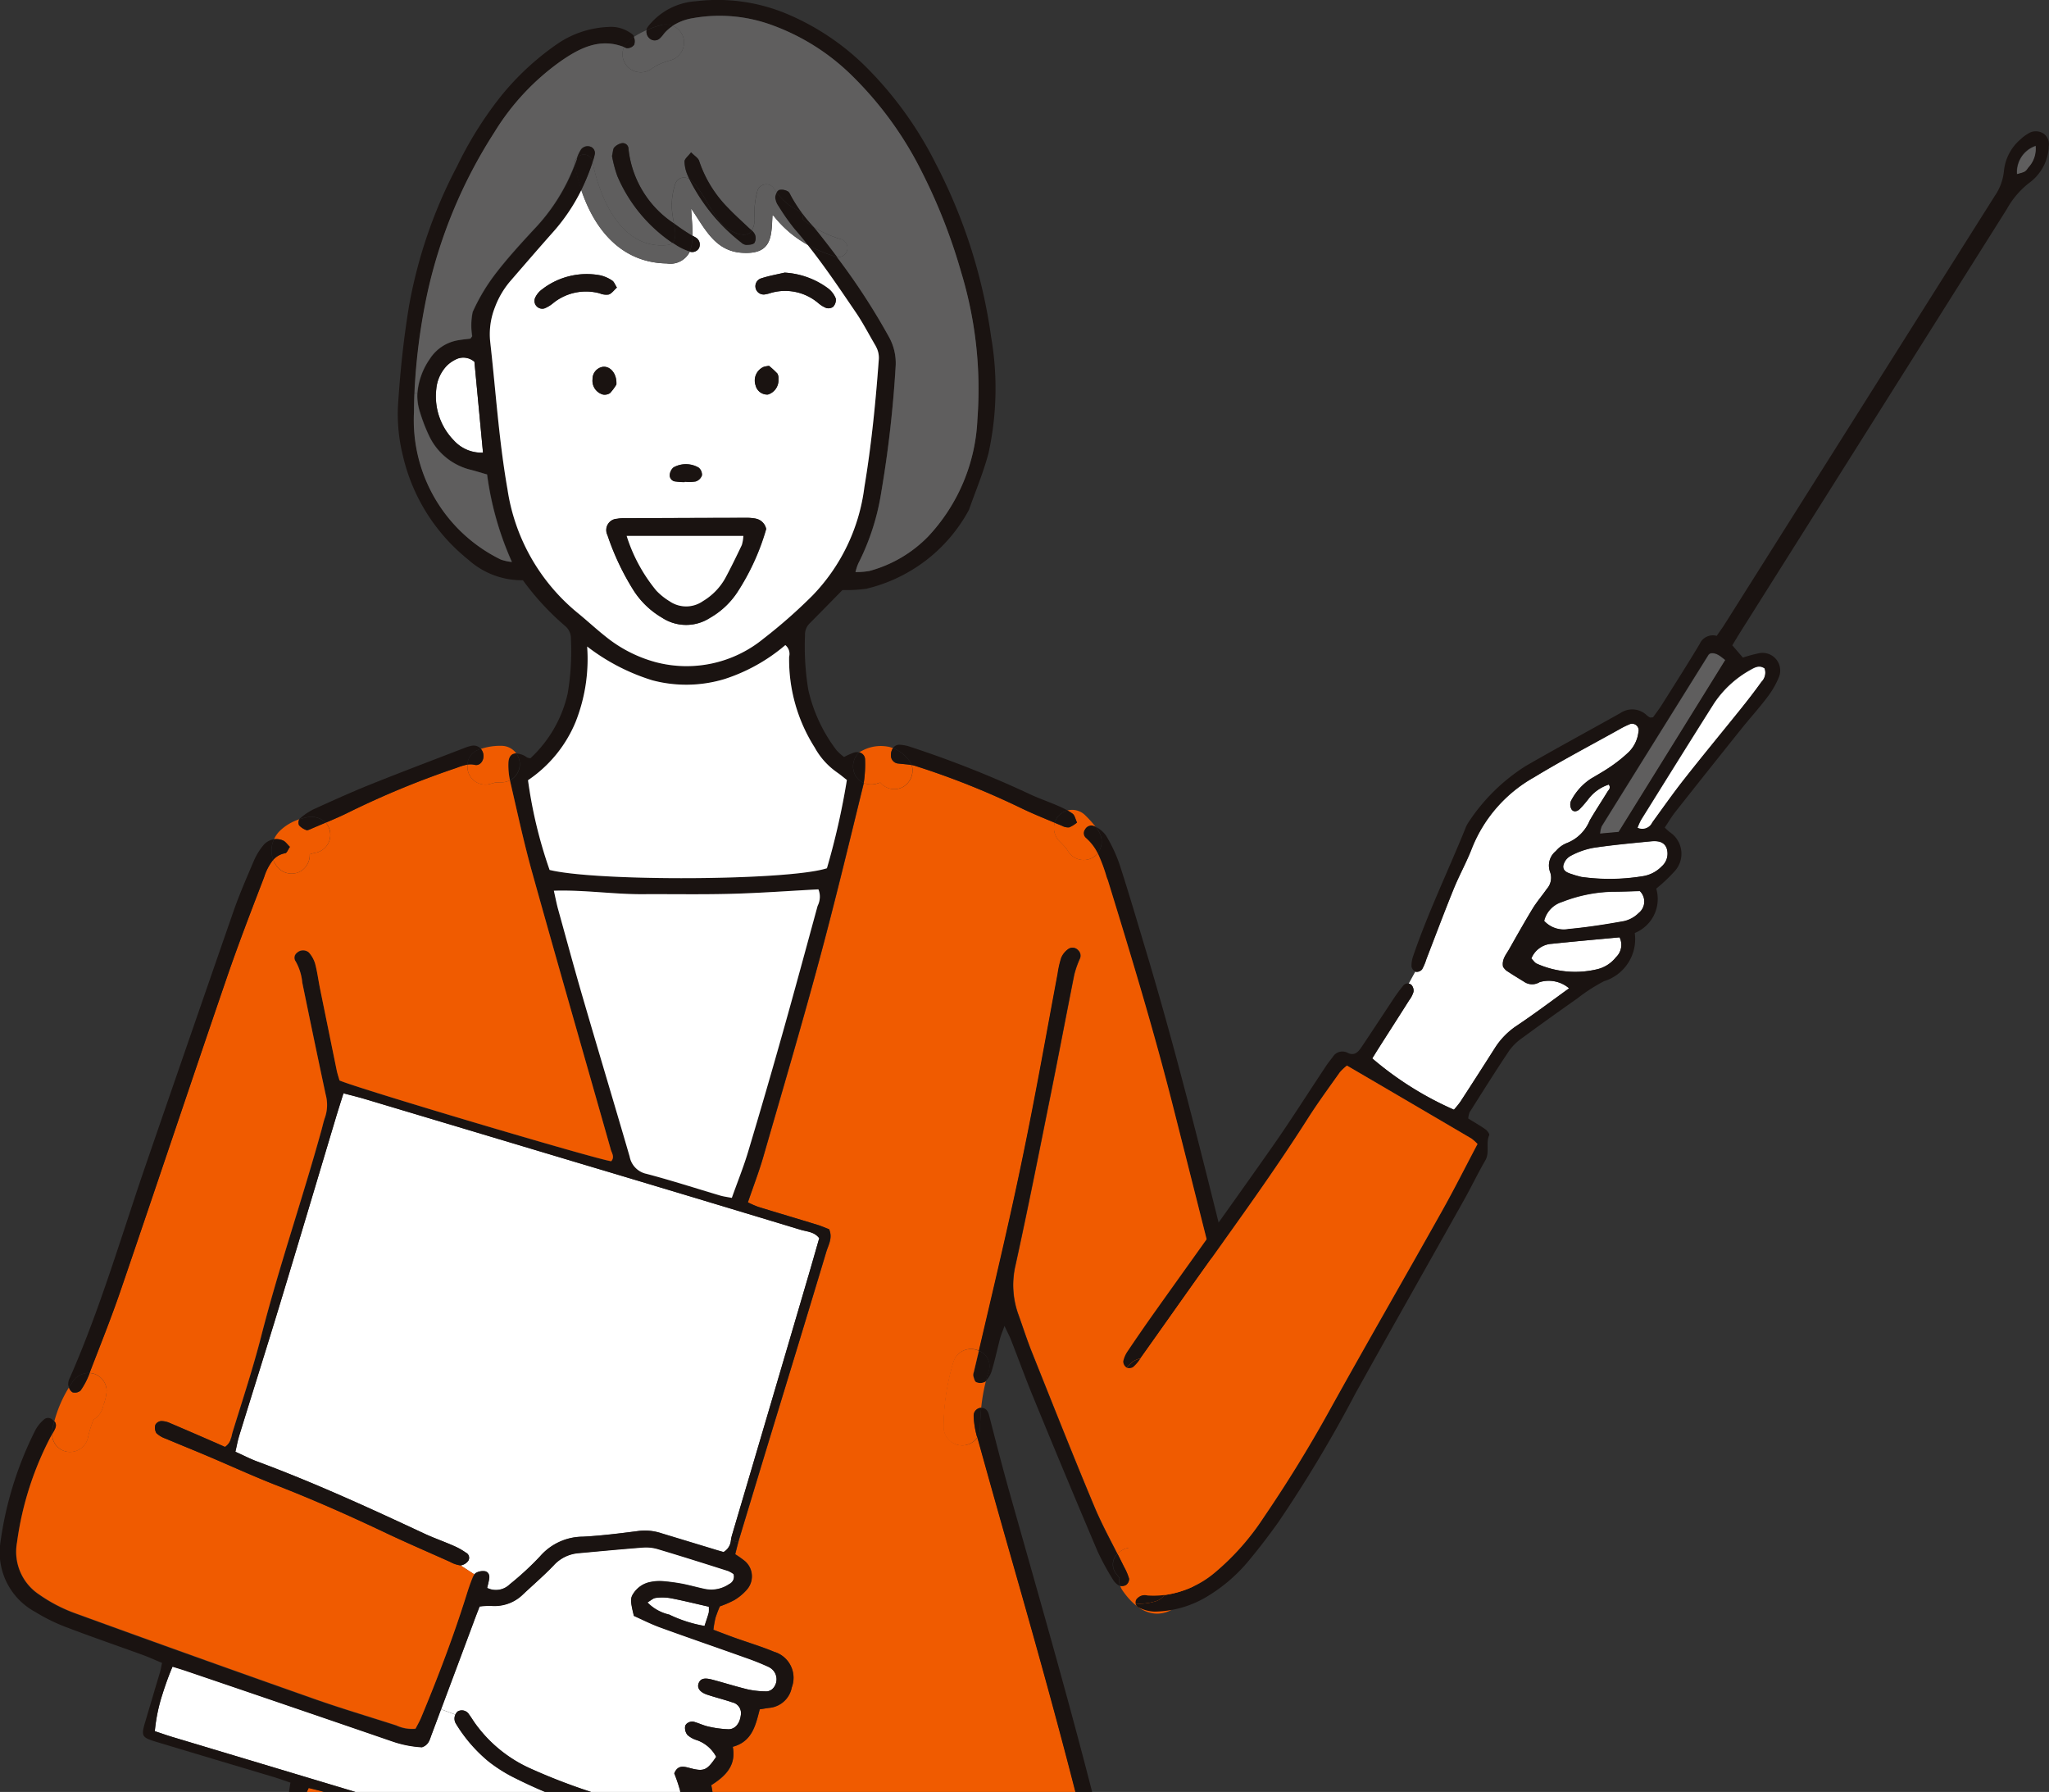 <svg xmlns="http://www.w3.org/2000/svg" xmlns:xlink="http://www.w3.org/1999/xlink" width="133.484" height="116.716" viewBox="0 0 133.484 116.716">
  <rect x="0" y="0" width="133.484" height="116.716" fill="#333333" stroke="none"/>
  <defs>
    <clipPath id="clip-path">
      <rect id="長方形_204" data-name="長方形 204" width="133.484" height="116.716" fill="none"/>
    </clipPath>
  </defs>
  <g id="グループ_6633" data-name="グループ 6633" transform="translate(-30.501 -295.728)">
    <g id="グループ_4648" data-name="グループ 4648" transform="translate(30.501 295.728)" clip-path="url(#clip-path)">
      <path id="パス_682" data-name="パス 682" d="M72.9,391.029a1.729,1.729,0,0,1-.005.4c-.071.27-.167.533-.271.857a8.659,8.659,0,0,1-2.307-.74,2.85,2.85,0,0,1-1.416-.791c.214-.122.366-.274.535-.294a3.207,3.207,0,0,1,.967.015c.829.16,1.648.366,2.5.556" transform="translate(-26.714 -286.386)" fill="#fff"/>
      <path id="パス_683" data-name="パス 683" d="M58.859,317.2c.181,1.915.366,3.875.559,5.915a2.418,2.418,0,0,1-1.9-.8,4.1,4.1,0,0,1-1.141-3.337,2.528,2.528,0,0,1,.684-1.523,2.2,2.2,0,0,1,.7-.464,1.1,1.1,0,0,1,1.106.205" transform="translate(-27.951 -293.637)" fill="#fff"/>
      <path id="パス_684" data-name="パス 684" d="M71.608,404.724c-.089.369-.14.646-.22.913-.22.737-.458,1.472-.681,2.192a1.073,1.073,0,0,1-.838-.006c-.089-.03-.176-.059-.265-.086q-7.726-2.307-15.456-4.622-6.669-2-13.342-4.006c-.383-.116-.761-.253-1.124-.371a11.042,11.042,0,0,1,.532-2.514c.185-.582.4-1.171.627-1.7.33.1.669.2,1.005.319q6.653,2.266,13.294,4.542a7.173,7.173,0,0,0,1.951.389c.439-.148.5-.5.616-.794.208-.556.416-1.11.622-1.666l.931.348a.629.629,0,0,0,.027.577,9.76,9.76,0,0,0,2.145,2.486,10.175,10.175,0,0,0,1.428.931,32.343,32.343,0,0,0,8.03,2.864c.2.045.389.11.711.2" transform="translate(-29.595 -285.982)" fill="#fff"/>
      <path id="パス_685" data-name="パス 685" d="M82.494,369.984c-.241.836-.472,1.657-.714,2.474q-2.48,8.446-4.972,16.886a2.6,2.6,0,0,0-.063.289.967.967,0,0,1-.482.785c-.176-.051-.366-.1-.559-.164l-3.509-1.065a3.38,3.38,0,0,0-1.443-.146c-1.209.158-2.43.31-3.65.375a3.712,3.712,0,0,0-2.789,1.276,19.07,19.07,0,0,1-1.978,1.826,1.283,1.283,0,0,1-1.472.235c.051-.225.11-.42.137-.619.026-.22-.056-.439-.286-.47a.941.941,0,0,0-.563.1.4.4,0,0,0-.125.116l-.9-.583a.774.774,0,0,0,.485-.279.37.37,0,0,0-.079-.517l-.031-.021a4.381,4.381,0,0,0-.847-.472c-.634-.279-1.291-.505-1.918-.8-3.58-1.674-7.173-3.319-10.885-4.693-.453-.169-.879-.4-1.389-.622.071-.3.122-.573.188-.833.021-.089.044-.175.071-.259.862-2.8,1.746-5.6,2.6-8.4,1.255-4.134,2.486-8.274,3.727-12.415.141-.458.286-.916.453-1.446.49.131.918.232,1.338.357q6.91,2.065,13.818,4.136,7.32,2.19,14.632,4.395c.408.122.9.129,1.209.549" transform="translate(-29.124 -289.335)" fill="#fff"/>
      <path id="パス_686" data-name="パス 686" d="M78.052,395.284a.879.879,0,0,1,.353,1.192.937.937,0,0,1-.115.164.62.62,0,0,1-.416.205,5.88,5.88,0,0,1-1.209-.122c-.791-.19-1.568-.439-2.355-.646-.5-.131-.735-.063-.859.205-.146.319.045.613.549.779.541.181,1.1.318,1.636.5a.721.721,0,0,1,.549.829c-.063.532-.36.922-.806.922a6.849,6.849,0,0,1-1.318-.178c-.315-.068-.613-.22-.928-.307-.235-.068-.563.1-.58.319a.742.742,0,0,0,.155.538,1.642,1.642,0,0,0,.636.345,2.282,2.282,0,0,1,1.237,1.077c-.594.879-.788.978-1.7.737-.422-.11-.8-.22-1.032.342a10.43,10.43,0,0,1,.345,1,.727.727,0,0,1-.436.931.711.711,0,0,1-.209.042,6.241,6.241,0,0,1-2.644-.051,38.44,38.44,0,0,1-6.563-2.3,8.919,8.919,0,0,1-3.516-2.948c-.116-.169-.22-.345-.342-.505a.55.55,0,0,0-.737-.206.529.529,0,0,0-.155.209l-.931-.348q1.061-2.828,2.114-5.659c.125-.339.259-.678.4-1.05a5.4,5.4,0,0,1,.74-.045,2.629,2.629,0,0,0,2.115-.769c.659-.615,1.336-1.2,1.957-1.847a2.458,2.458,0,0,1,1.591-.809c1.422-.131,2.84-.265,4.262-.375a2.716,2.716,0,0,1,.967.11c1.523.455,3.037.934,4.551,1.415a1.763,1.763,0,0,1,.363.205.539.539,0,0,1-.286.659,2.072,2.072,0,0,1-1.633.315c-.479-.1-.951-.235-1.428-.33a12.351,12.351,0,0,0-1.333-.175,2.89,2.89,0,0,0-.728.053,1.692,1.692,0,0,0-1.1.711c-.235.33-.232.512.007,1.493.535.237,1.115.533,1.722.755,1.838.669,3.688,1.3,5.528,1.96a16.45,16.45,0,0,1,1.585.636" transform="translate(-27.92 -286.68)" fill="#fff"/>
      <path id="パス_687" data-name="パス 687" d="M105.224,377.28c-.012.131,0,.185-.024.211-.068.092-.131.211-.2.3-.051-.155-.11-.307-.173-.458a.924.924,0,0,0-.845-.624c-.014-.047-.026-.1-.038-.143-1.154-4.544-2.293-9.089-3.446-13.63-1.252-4.937-2.733-9.811-4.232-14.68-.023-.078-.059-.152-.086-.23a10.739,10.739,0,0,0-.58-1.558,1.233,1.233,0,0,0,.11-1.354,2.414,2.414,0,0,0-.235-.366,1.789,1.789,0,0,1,.669.565,9.788,9.788,0,0,1,.879,1.868c.615,1.9,1.178,3.816,1.751,5.728,1.922,6.4,3.528,12.886,5.145,19.37.336,1.345.711,2.68,1.065,4.018.092.354.175.711.241.981" transform="translate(-24.092 -290.892)" fill="#1a1311"/>
      <path id="パス_688" data-name="パス 688" d="M104.874,374.924c.777,2.349.012,4.976-.91,7.459a30.126,30.126,0,0,1-1.68,7.566,5.074,5.074,0,0,1-2.064,2.966c-1.312.627-2.4-.247-3.122-1.291a1.318,1.318,0,0,1-.16-.31.55.55,0,0,0,.39-.063.489.489,0,0,0,.193-.4,3.777,3.777,0,0,0-.33-.777c-.14-.282-.282-.565-.425-.845a1.3,1.3,0,0,1,1.834-.069,1.262,1.262,0,0,1,.154.17c.012.015.018.027.026.038a2.759,2.759,0,0,0,.235-.369,10.867,10.867,0,0,0,.678-1.6c.366-1.083.643-2.2,1.061-3.253.315-.8.615-1.612.889-2.434.018-.167.036-.336.047-.5a1.188,1.188,0,0,1,.345-.769c.083-.294.169-.592.244-.889.268-1.085.836-2.789.366-3.892a1.333,1.333,0,0,1,1.209-1.826,5.335,5.335,0,0,0,.348,1.005.565.565,0,0,0,.509.205.328.328,0,0,0,.16-.127" transform="translate(-23.964 -288.023)" fill="#f05b00"/>
      <path id="パス_689" data-name="パス 689" d="M104.065,374.464c.066.152.122.3.172.458a.328.328,0,0,1-.16.127.565.565,0,0,1-.509-.205,5.338,5.338,0,0,1-.348-1.005.923.923,0,0,1,.845.624" transform="translate(-23.328 -288.023)" fill="#1a1311"/>
      <path id="パス_690" data-name="パス 690" d="M108.819,377.071a1.335,1.335,0,0,0-1.209,1.826c.47,1.1-.1,2.807-.366,3.892-.075.3-.16.594-.244.889a1.188,1.188,0,0,0-.345.769c-.012.167-.03.336-.048.5-.274.821-.574,1.63-.889,2.434-.419,1.061-.7,2.171-1.061,3.253a10.87,10.87,0,0,1-.678,1.6,2.872,2.872,0,0,1-.235.369c-.009-.012-.015-.024-.026-.038a1.3,1.3,0,0,0-1.817-.255,1.257,1.257,0,0,0-.17.154c-.523-1.026-1.068-2.043-1.511-3.1-1.4-3.343-2.73-6.713-4.075-10.076-.319-.794-.577-1.612-.866-2.417a5.631,5.631,0,0,1-.182-3.227c.812-3.7,1.547-7.411,2.293-11.123.523-2.6,1.014-5.2,1.532-7.792a6.234,6.234,0,0,1,.357-1.023.476.476,0,0,0-.1-.556.483.483,0,0,0-.659-.075,1.352,1.352,0,0,0-.439.549,6.373,6.373,0,0,0-.241,1.071c-.556,2.966-1.085,5.927-1.662,8.884q-.692,3.538-1.475,7.054c-.643,2.873-1.318,5.737-1.99,8.6a1.2,1.2,0,0,0-1.6.558,1.256,1.256,0,0,0-.065.165,14.706,14.706,0,0,0-.639,4.285,1.209,1.209,0,0,0,2.2.634q1.155,4.158,2.34,8.307c2.427,8.5,4.786,17.029,6.608,25.684a7.544,7.544,0,0,1,.083.753,6.232,6.232,0,0,1-2.676,1.056q-5.282,1.017-10.567,2.01c-2.124.4-4.247.794-6.372,1.2a1.636,1.636,0,0,0-.676.235.687.687,0,0,0-.188.521c.007.116.181.265.312.322a.879.879,0,0,0,.474.035c.6-.1,1.209-.22,1.805-.33q6.964-1.318,13.931-2.643c.549-.1,1.106-.188,1.758-.3.012.526.026.97.035,1.413.089,5.023-.425,10.016-.829,15.016-.312,3.859-.575,7.723-.879,11.587-.261,3.251-.53,6.5-.838,9.745-.256,2.68-.622,5.347-.857,8.027-.312,3.533-.549,7.073-.812,10.612-.143,1.992-.256,3.988-.387,5.981q-.138,2.133-.291,4.265a1.968,1.968,0,0,1-.134.392c-.824.16-1.66.342-2.5.479-1.288.209-2.6.3-3.863.589a39.7,39.7,0,0,1-6.656.862c-2.808.16-5.624.22-8.438.25a75.793,75.793,0,0,1-8.547-.408,44.87,44.87,0,0,1-4.47-.659c-1.556-.312-3.141-.47-4.708-.714-.514-.08-1.017-.22-1.517-.336-.1-1.1-.211-2.1-.286-3.117-.321-4.395-.589-8.789-.964-13.175-.319-3.735-.759-7.46-1.139-11.192-.291-2.837-.6-5.678-.85-8.518-.22-2.439-.339-4.884-.549-7.319-.4-4.714-.871-9.419-1.222-14.135-.211-2.843-.253-5.7-.36-8.553a6.8,6.8,0,0,1,.094-.907c.42.054.777.083,1.131.146q8.057,1.477,16.111,2.956a2.218,2.218,0,0,0,.481.059.549.549,0,0,0,.542-.411.505.505,0,0,0-.312-.591,4.322,4.322,0,0,0-.705-.176q-7.338-1.341-14.672-2.676c-1-.185-2-.378-2.992-.615a2.517,2.517,0,0,1-1.585-.845,2.059,2.059,0,0,1,0-.368c.61-3.7,1.4-7.366,2.3-11.009a5.377,5.377,0,0,1,.27-.678c.345.089.619.146.889.226q4.453,1.318,8.9,2.65,5.1,1.521,10.217,3.04l.211.063c.345.1.681.31,1.13.08a4.993,4.993,0,0,0,.419-1.2c.244-.777.476-1.558.714-2.338.051-.164.131-.289.414-.178-.021.167-.026.36-.068.549-.439,2.031-.845,4.072-1.341,6.088-.583,2.373-1.246,4.724-1.88,7.084-.1.371-.042.615.2.753.261.152.6.015.782-.371a5.539,5.539,0,0,0,.383-1.028c.541-2.174,1.082-4.348,1.594-6.528.53-2.26,1.026-4.526,1.523-6.721.439-.4.827-.744,1.272-1.145.125.505.238.931.33,1.362q1.429,6.508,3.131,12.949a6.506,6.506,0,0,0,.3.925,1.188,1.188,0,0,0,.363.476.481.481,0,0,0,.439.072,1.207,1.207,0,0,0,.321-.47c.03-.054-.021-.155-.042-.232-.533-1.922-1.113-3.833-1.585-5.772-.769-3.126-1.457-6.269-2.18-9.407-.08-.354-.136-.711-.211-1.1.913-.582,1.641-1.267,1.4-2.5,1.279-.343,1.493-1.428,1.758-2.439.259-.042.458-.08.659-.1a1.64,1.64,0,0,0,1.428-1.329,1.765,1.765,0,0,0-1.025-2.276l-.055-.02c-.86-.363-1.763-.631-2.644-.946-.455-.164-.9-.338-1.38-.517a7.31,7.31,0,0,1,.134-.769,7.956,7.956,0,0,1,.288-.755,6.62,6.62,0,0,0,.946-.411,3.361,3.361,0,0,0,.833-.7,1.311,1.311,0,0,0-.159-1.847l-.019-.015a6.993,6.993,0,0,0-.6-.423c.074-.282.134-.538.2-.784.018-.066.035-.131.056-.2q1.076-3.568,2.162-7.135c1.174-3.86,2.355-7.717,3.516-11.581.136-.449.425-.9.181-1.463-.238-.089-.493-.205-.761-.286-1.285-.4-2.575-.777-3.861-1.172a5.953,5.953,0,0,1-.669-.294c.35-1.032.716-1.978,1-2.953,1.234-4.267,2.49-8.527,3.646-12.815,1.021-3.774,1.933-7.581,2.864-11.379.015-.056.026-.11.038-.167a1.338,1.338,0,0,0,1.068-.042c-.11.051-.071.042-.009.021a.044.044,0,0,0,.03,0,1.174,1.174,0,0,0,1.49.262,1.239,1.239,0,0,0,.541-1.413,2,2,0,0,1,.226.056,52.039,52.039,0,0,1,6.784,2.695c.755.369,1.538.687,2.307,1.009a1.209,1.209,0,0,0,.294,1.187c.149.148.3.3.439.461a1.671,1.671,0,0,1,.125.19,1.193,1.193,0,0,0,1.627.425,1.1,1.1,0,0,0,.319-.274,10.742,10.742,0,0,1,.58,1.558c.026.078.063.152.086.23,1.5,4.868,2.981,9.743,4.232,14.68,1.155,4.542,2.293,9.086,3.448,13.63.012.047.023.1.038.143" transform="translate(-28.927 -291.253)" fill="#f05b00"/>
      <path id="パス_691" data-name="パス 691" d="M103.464,415.466c.012.152-.027.4-.122.446-.446.228-.449.769-.769,1.04a7.857,7.857,0,0,1-1.143.693c-.033.021-.059.054-.16.14-.012.262-.038.58-.042.9-.018,1.469.012,2.939-.051,4.4q-.147,3.359-.392,6.715c-.181,2.527-.425,5.038-.616,7.56-.339,4.553-.631,9.11-1,13.663-.226,2.76-.577,5.514-.847,8.271-.3,3.042-.619,6.085-.842,9.133-.3,4.065-.512,8.14-.769,12.208-.08,1.345-.158,2.685-.253,4.027a1.885,1.885,0,0,1-.363,1.261c-2.061.378-4.214.769-6.427,1.178a5.478,5.478,0,0,0,.077.879,41.565,41.565,0,0,1,.981,12.99,67.406,67.406,0,0,1-1.668,10.37c-1.154,5.252-2.307,10.507-3.4,15.774-.439,2.112-.716,4.258-1.061,6.391-.038.241-.038.488-.063.732a3.723,3.723,0,0,0,.509,2.317c2.391,4.128,4.716,8.291,7.069,12.44.622,1.1,1.27,2.183,1.88,3.289A4.723,4.723,0,0,1,94.5,555.6a17.878,17.878,0,0,1-.8,2.7,15.058,15.058,0,0,1-1,1.957,3.66,3.66,0,0,1-2.754,1.829,7.073,7.073,0,0,1-1.582.11c-1.428-.086-2.849-.193-4.262-.364a6.4,6.4,0,0,1-1.758-.509,4.466,4.466,0,0,1-2.317-2.406A36.332,36.332,0,0,1,77.68,551.6q-1.1-5.143-2.213-10.279c-.084-.4-.193-.788-.319-1.294a2.89,2.89,0,0,0-.42,1.2q-1.208,5.74-2.424,11.483a33.389,33.389,0,0,1-1.957,6.037,4.983,4.983,0,0,1-2.856,2.849,11.578,11.578,0,0,1-5.026.809,5.15,5.15,0,0,1-4.551-2.847,12.034,12.034,0,0,1-1.252-7.471,8.082,8.082,0,0,1,1.306-3.01c1.951-3.155,3.878-6.326,5.835-9.478a21.3,21.3,0,0,0,1.57-3.574,2.7,2.7,0,0,0,.1-.961,29.522,29.522,0,0,0-.643-5.091c-.868-5.024-2.073-9.975-3.186-14.942-.659-2.9-1.326-5.8-1.906-8.717a48.281,48.281,0,0,1-.769-10.227,34.141,34.141,0,0,1,1.044-8.107,6.936,6.936,0,0,0,.1-.769c-2.254-.4-4.41-.786-6.525-1.16a2.691,2.691,0,0,1-.339-1.484c-.235-3.581-.455-7.162-.7-10.739-.164-2.4-.339-4.8-.549-7.2-.172-1.99-.4-3.974-.61-5.96-.294-2.758-.643-5.509-.889-8.267-.369-4.185-.659-8.375-1.009-12.56-.261-3.129-.583-6.251-.85-9.377-.315-3.7-.568-7.4-.549-11.117v-1.378c-.6-.408-1.085-.769-1.6-1.082a.909.909,0,0,1-.428-1.047c.214-1.208.4-2.417.659-3.61.549-2.549,1.129-5.091,1.692-7.638.068-.306.11-.622.169-.989-.4-.134-.74-.259-1.085-.363-2.537-.761-5.077-1.514-7.61-2.279-1.011-.306-1.044-.375-.749-1.368.2-.672.4-1.345.6-2.016l.541.164a11.044,11.044,0,0,0-.532,2.513c.363.119.74.256,1.124.371q6.669,2,13.342,4.006,7.726,2.317,15.456,4.622c.089.026.176.056.265.086l-.158.533L59.56,406.83l-8.9-2.65c-.27-.08-.549-.137-.889-.226a5.376,5.376,0,0,0-.27.678c-.9,3.643-1.69,7.307-2.3,11.009a2.059,2.059,0,0,0,0,.368,2.517,2.517,0,0,0,1.585.845c.989.237,1.99.432,2.992.615q7.338,1.343,14.674,2.674a4.444,4.444,0,0,1,.705.176.505.505,0,0,1,.312.591.549.549,0,0,1-.542.411,2.22,2.22,0,0,1-.481-.059q-8.057-1.477-16.111-2.957c-.354-.063-.711-.092-1.131-.146a6.982,6.982,0,0,0-.1.907c.11,2.857.148,5.713.36,8.553.35,4.716.824,9.422,1.222,14.135.205,2.437.33,4.881.549,7.319.253,2.84.559,5.68.85,8.518.38,3.735.821,7.455,1.139,11.192.375,4.395.643,8.789.964,13.175.075,1.015.185,2.023.286,3.117.5.11,1,.256,1.517.336,1.568.244,3.153.4,4.708.714,1.481.3,2.966.5,4.47.659a75.793,75.793,0,0,0,8.547.408c2.814-.033,5.629-.089,8.438-.25a39.6,39.6,0,0,0,6.657-.862c1.267-.292,2.575-.381,3.863-.589.842-.137,1.678-.317,2.5-.479a1.967,1.967,0,0,0,.134-.392q.152-2.132.291-4.265c.131-1.992.244-3.988.387-5.981.259-3.539.5-7.079.812-10.612.235-2.68.6-5.347.857-8.027.31-3.244.577-6.5.838-9.745.31-3.864.571-7.727.879-11.587.4-5,.918-10,.829-15.016-.009-.439-.023-.887-.035-1.413-.659.11-1.209.193-1.758.3q-6.968,1.318-13.931,2.643c-.6.11-1.2.233-1.805.33a.869.869,0,0,1-.474-.035c-.131-.057-.307-.206-.312-.322a.687.687,0,0,1,.188-.521,1.662,1.662,0,0,1,.675-.235c2.12-.408,4.244-.8,6.372-1.2q5.287-1,10.567-2.01a6.232,6.232,0,0,0,2.676-1.056,7.537,7.537,0,0,0-.083-.753c-1.823-8.657-4.181-17.181-6.608-25.684q-1.187-4.15-2.34-8.307a1.175,1.175,0,0,0,.181-.634c.007-.439.03-.868.075-1.3h.018c.279.018.413.19.485.458.439,1.7.871,3.39,1.347,5.077,2.005,7.1,4.056,14.184,5.844,21.339.711,2.847,1.368,5.707,2.043,8.562a4.858,4.858,0,0,1,.14.842M93.416,554.959a3.5,3.5,0,0,0-.666-2.5c-.125.054-.226.066-.265.122a5.608,5.608,0,0,1-3.039,1.93,14.331,14.331,0,0,1-3.97.646,8.224,8.224,0,0,1-5.713-1.749,2.185,2.185,0,0,0-.408-.214.978.978,0,0,0-.045.3,26.95,26.95,0,0,0,1.922,5.273,3.094,3.094,0,0,0,1.773,1.6,4.4,4.4,0,0,0,1.056.3c1.5.157,2.995.315,4.5.4a5.646,5.646,0,0,0,1.568-.214,2.216,2.216,0,0,0,1.4-.916,10.589,10.589,0,0,0,1.889-4.976m-2.453-2.43a1.756,1.756,0,0,0,.489-2.437l-.016-.025c-.059-.11-.127-.209-.188-.315q-3.6-6.33-7.2-12.66a4.475,4.475,0,0,1-.58-2.335,13.025,13.025,0,0,1,.131-1.951c.33-2.052.633-4.11,1.061-6.141q1.648-7.834,3.415-15.644a59.911,59.911,0,0,0,1.713-12.571,35.827,35.827,0,0,0-1.124-10.415,5.747,5.747,0,0,0-.339-.744,82.756,82.756,0,0,1-12.03.958c-.042.493-.086.847-.1,1.209-.038,1.017-.036,2.037-.11,3.055-.157,2.277-.235,4.553-.176,6.843.087,3.26,0,6.522.092,9.778.188,6.847.439,13.692.675,20.536a9.377,9.377,0,0,1-.684,4.413,2.176,2.176,0,0,0-.22.821,11.729,11.729,0,0,0,.08,2.923q.839,3.881,1.662,7.768c.315,1.472.613,2.95.943,4.422a2.27,2.27,0,0,0,.4.989,13.8,13.8,0,0,0,1.6,1.507,6.145,6.145,0,0,0,3.2,1.41,12.744,12.744,0,0,0,6.016-.7,4.936,4.936,0,0,0,1.277-.707M75.428,532.449a9.619,9.619,0,0,0,.2-2.673c-.068-.645-.1-1.3-.125-1.951-.119-3.586-.22-7.173-.35-10.76-.038-1.052-.143-2.106-.22-3.159a1.372,1.372,0,0,0-.143.72q-.242,7.826-.474,15.65a9.49,9.49,0,0,0,.146,1.577,2.541,2.541,0,0,0,.622,1.273,2.872,2.872,0,0,0,.342-.676m-.36-42.408c.021-.484.047-.967.042-1.449a.332.332,0,0,0-.241-.211c-.08,0-.238.137-.235.211.033,1.488.083,2.974.134,4.458h.181c.042-1,.08-2.007.119-3.009m-.734,47.409a5.636,5.636,0,0,0-.592-4.143,2.307,2.307,0,0,1-.235-.688,8.009,8.009,0,0,1-.244-2.424c.042-.9.077-1.794.1-2.692.083-2.932.181-5.868.235-8.8.08-4.285.122-8.562.188-12.842.035-2.448.087-4.892.125-7.34.014-.732.047-1.47.012-2.2-.122-2.441-.265-4.883-.413-7.325a3.811,3.811,0,0,0-.16-.69c-2.058-.1-4.051-.149-6.043-.291s-3.964-.378-6-.575a8.615,8.615,0,0,0-.289.812,31.975,31.975,0,0,0-1.035,8.1A49.667,49.667,0,0,0,61,507.537c1.089,4.892,2.207,9.778,3.317,14.665.769,3.42,1.469,6.856,2.016,10.316a7.952,7.952,0,0,1-.387,4.795c-.155.33-.205.7-.339,1.046a9.493,9.493,0,0,1-.636,1.448c-1.946,3.207-3.914,6.4-5.873,9.594a6.326,6.326,0,0,0-.5.838,1.933,1.933,0,0,0-.14.819,2.06,2.06,0,0,0,1.127,1.775,8.212,8.212,0,0,0,1.209.573,13.123,13.123,0,0,0,5.915.549,5.631,5.631,0,0,0,1.847-.61,11.678,11.678,0,0,0,2.394-1.883,2.637,2.637,0,0,0,.836-1.561c.449-2.236.937-4.467,1.4-6.7.4-1.916.85-3.824,1.136-5.755m-3.586,16.947a11.763,11.763,0,0,0,.307-1.318l-.918.645a7.879,7.879,0,0,1-3.479,1.383,14,14,0,0,1-4.614-.205,7.925,7.925,0,0,1-4.05-1.871c-.035-.035-.146.005-.277.016-.015.184-.051.378-.051.573a13.878,13.878,0,0,0,.672,3.962,7.071,7.071,0,0,0,.493,1.246,4.236,4.236,0,0,0,3.319,2.409,9.794,9.794,0,0,0,4.9-.69,3.636,3.636,0,0,0,2.209-2.141q.773-1.989,1.484-4.006" transform="translate(-29.665 -287.495)" fill="#1a1311"/>
      <path id="パス_692" data-name="パス 692" d="M97.546,389.472a.489.489,0,0,1-.193.4.549.549,0,0,1-.39.063.975.975,0,0,1-.03-.517c-.071-.083-.14-.173-.209-.265a.952.952,0,0,1,.069-1.3c.143.279.286.563.425.845a3.778,3.778,0,0,1,.33.777" transform="translate(-23.991 -286.641)" fill="#1a1311"/>
      <path id="パス_693" data-name="パス 693" d="M97.747,393.482a.209.209,0,0,1-.063-.021,1.084,1.084,0,0,1-.422-.42,16.886,16.886,0,0,1-.989-1.824q-2.1-4.944-4.14-9.919c-.53-1.279-1-2.582-1.507-3.873-.1-.247-.226-.482-.411-.879-.134.378-.229.594-.289.821-.185.707-.336,1.428-.549,2.126a1.625,1.625,0,0,1-.378.639c.051-.205.11-.408.172-.61a1.053,1.053,0,0,0-.624-1.351l-.007,0c.669-2.866,1.348-5.731,1.99-8.6q.789-3.515,1.475-7.054c.577-2.956,1.106-5.922,1.662-8.884a6.372,6.372,0,0,1,.241-1.071,1.352,1.352,0,0,1,.439-.549.483.483,0,0,1,.659.075.477.477,0,0,1,.1.556,6.13,6.13,0,0,0-.357,1.023c-.517,2.6-1.009,5.2-1.532,7.792-.746,3.711-1.481,7.426-2.293,11.123a5.639,5.639,0,0,0,.185,3.223c.289.8.549,1.621.866,2.417,1.345,3.363,2.677,6.732,4.075,10.076.439,1.059.989,2.075,1.511,3.1a.952.952,0,0,0-.068,1.3c.068.092.137.181.209.265a.964.964,0,0,0,.03.517" transform="translate(-24.776 -290.186)" fill="#1a1311"/>
      <path id="パス_694" data-name="パス 694" d="M95.778,345.124a1.233,1.233,0,0,1-.11,1.354,3.218,3.218,0,0,0-.769-1,.412.412,0,0,1-.059-.559.467.467,0,0,1,.628-.2l.005,0c.021.012.045.024.066.038a2.411,2.411,0,0,1,.235.366" transform="translate(-24.163 -290.901)" fill="#1a1311"/>
      <path id="パス_695" data-name="パス 695" d="M95.718,344.85a.685.685,0,0,0-.066-.038.466.466,0,0,0-.631.2l0,0a.412.412,0,0,0,.059.559,3.224,3.224,0,0,1,.769,1,1.1,1.1,0,0,1-.319.274,1.193,1.193,0,0,1-1.627-.425,1.674,1.674,0,0,0-.125-.19c-.137-.157-.286-.312-.439-.461a1.209,1.209,0,0,1-.294-1.187l.479.2a.83.83,0,0,0,.464.1,1.979,1.979,0,0,0,.509-.315c-.11-.235-.148-.472-.289-.574a2.97,2.97,0,0,0-.336-.211,1.2,1.2,0,0,1,1.15.3,6.766,6.766,0,0,1,.693.769" transform="translate(-24.337 -290.992)" fill="#f05b00"/>
      <path id="パス_696" data-name="パス 696" d="M94.207,343.987c.14.1.179.339.289.574a2.011,2.011,0,0,1-.509.315.841.841,0,0,1-.464-.1l-.479-.2a1.163,1.163,0,0,1,.827-.8,2.969,2.969,0,0,1,.336.211" transform="translate(-24.331 -290.988)" fill="#1a1311"/>
      <path id="パス_697" data-name="パス 697" d="M94.192,343.854a5.926,5.926,0,0,1,.622.306,1.162,1.162,0,0,0-.827.8c-.777-.322-1.556-.639-2.307-1.009a52.039,52.039,0,0,0-6.784-2.695,2,2,0,0,0-.226-.056,1.066,1.066,0,0,0-.116-.214,2.446,2.446,0,0,0-1.1-.892.487.487,0,0,1,.428-.214,2.537,2.537,0,0,1,.705.139,69.257,69.257,0,0,1,7.691,3.04c.619.3,1.279.517,1.909.794" transform="translate(-25.277 -291.373)" fill="#1a1311"/>
      <path id="パス_698" data-name="パス 698" d="M93.7,317.585a19.7,19.7,0,0,1-.155,7.661c-.33,1.255-.842,2.462-1.273,3.69a10.294,10.294,0,0,1-6.684,5.139,9.717,9.717,0,0,1-1.558.086c-.716.728-1.428,1.46-2.145,2.178a1.022,1.022,0,0,0-.294.769,17.44,17.44,0,0,0,.211,3.532,10.191,10.191,0,0,0,1.844,3.955,3.246,3.246,0,0,0,.488.439,5.112,5.112,0,0,1,.648-.289.647.647,0,0,1,.336-.009,1.235,1.235,0,0,0-.241,1.511,1.1,1.1,0,0,0,.535.476c-.012.056-.024.11-.038.167-.932,3.8-1.845,7.6-2.864,11.379-1.157,4.285-2.417,8.547-3.646,12.816-.282.972-.648,1.922-1,2.953a5.936,5.936,0,0,0,.669.294c1.284.4,2.575.777,3.861,1.172.268.08.523.2.761.286.244.563-.045,1.014-.181,1.463q-1.74,5.794-3.516,11.581-1.084,3.565-2.162,7.135c-.021.065-.038.131-.056.2l-.476-.137a2.6,2.6,0,0,1,.063-.289q2.5-8.441,4.976-16.887c.241-.817.472-1.639.714-2.474-.312-.422-.8-.428-1.209-.549Q74,373.611,66.679,371.433q-6.907-2.07-13.818-4.136c-.419-.125-.847-.226-1.338-.357-.167.53-.312.989-.452,1.446-1.24,4.137-2.472,8.277-3.727,12.415-.85,2.8-1.734,5.6-2.6,8.4-.026.084-.051.169-.071.259l-.464-.068c.035-.134.057-.268.1-.39.636-2.064,1.318-4.116,1.853-6.207,1.162-4.542,2.7-8.973,3.943-13.487.075-.277.137-.556.232-.824a2.529,2.529,0,0,0,.038-1.442c-.521-2.43-1.023-4.863-1.526-7.3a3.468,3.468,0,0,0-.432-1.385.4.4,0,0,1,.071-.549.588.588,0,0,1,.782-.038,1.919,1.919,0,0,1,.411.723c.137.511.2,1.04.307,1.558q.539,2.7,1.1,5.392c.047.238.129.467.185.669,1.184.523,16.755,5.145,17.7,5.261.244-.274.035-.53-.038-.788-1.7-6-3.432-11.988-5.106-17.993-.549-1.96-.976-3.955-1.437-5.939a.914.914,0,0,1-.018-.092,1.2,1.2,0,0,0,.643-1.053,1.183,1.183,0,0,0-.235-.7,1.223,1.223,0,0,1,.512.137c.071.033.137.089.208.127a.93.93,0,0,0,.2.045,8.21,8.21,0,0,0,2.43-4.227,16.542,16.542,0,0,0,.209-3.533,1.05,1.05,0,0,0-.381-.859,17.258,17.258,0,0,1-2.747-2.977,5.2,5.2,0,0,1-3.56-1.341,12.179,12.179,0,0,1-4.268-6.812,11.1,11.1,0,0,1-.289-3.521c.137-2.075.36-4.14.7-6.2a31.328,31.328,0,0,1,3.131-9.095,24.415,24.415,0,0,1,2.781-4.466,17.451,17.451,0,0,1,3.845-3.563,6.333,6.333,0,0,1,3.221-1.037,2.207,2.207,0,0,1,1.4.357c.1.068.235.143.265.244a.229.229,0,0,0,.012.045c-.051.03-.1.059-.148.092a1.3,1.3,0,0,0-.488.571c-1.528-.6-2.819.021-4.054.868a15.74,15.74,0,0,0-4.408,4.7,32.008,32.008,0,0,0-4.348,10.445,39.6,39.6,0,0,0-.847,6.54q-.026.611-.026,1.228a10.094,10.094,0,0,0,5.654,9.6,3.193,3.193,0,0,0,.723.157,20.408,20.408,0,0,1-1.617-5.7c-.357-.1-.7-.211-1.05-.3a4.065,4.065,0,0,1-2.692-2.141,10.948,10.948,0,0,1-.622-1.589,3.439,3.439,0,0,1-.178-1.253,4.536,4.536,0,0,1,.8-2.228,2.724,2.724,0,0,1,1.889-1.237c.27-.047.549-.071.769-.1.066-.1.11-.136.11-.169a4.293,4.293,0,0,1,.035-1.567,12.56,12.56,0,0,1,1.493-2.495c.769-1,1.627-1.936,2.483-2.864a12.485,12.485,0,0,0,2.672-4.217.556.556,0,0,0,.012.068,12.768,12.768,0,0,0,.416,1.561,12.231,12.231,0,0,1-1.82,2.712c-.949,1.065-1.88,2.147-2.814,3.227a5.646,5.646,0,0,0-.989,1.678A4.763,4.763,0,0,0,61.077,318c.363,3.2.565,6.412,1.124,9.591a12.853,12.853,0,0,0,4.614,8.095c.6.491,1.169,1.021,1.775,1.5a8.846,8.846,0,0,0,3.239,1.665,7.9,7.9,0,0,0,7.031-1.507,33.74,33.74,0,0,0,3.218-2.827,12.353,12.353,0,0,0,3.378-7.046c.458-2.737.732-5.493.937-8.26a1.515,1.515,0,0,0-.194-.934c-.439-.735-.827-1.5-1.308-2.207-1.014-1.493-2.019-2.992-3.144-4.4a9.083,9.083,0,0,0,1.922.8,43.023,43.023,0,0,1,3.4,5.223,3.514,3.514,0,0,1,.416,1.984,75.363,75.363,0,0,1-.934,8.13,15.479,15.479,0,0,1-1.5,4.634,3.551,3.551,0,0,0-.176.549,5.326,5.326,0,0,0,.887-.068,8.388,8.388,0,0,0,3.855-2.257,11.886,11.886,0,0,0,3.2-7.617,26.205,26.205,0,0,0-1.047-9.553,36.693,36.693,0,0,0-2.582-6.592,23.366,23.366,0,0,0-4.595-6.3,14.4,14.4,0,0,0-5.139-3.232,9.917,9.917,0,0,0-5.175-.458,3.392,3.392,0,0,0-1.318.5,1.184,1.184,0,0,0-.759-.051,6.412,6.412,0,0,0-.946.336.514.514,0,0,1,.08-.2,3.019,3.019,0,0,1,.232-.282,4.3,4.3,0,0,1,2.911-1.406,11.723,11.723,0,0,1,5.877.8,16.286,16.286,0,0,1,5.164,3.432,24.2,24.2,0,0,1,4.574,6.314,34.815,34.815,0,0,1,3.61,11.236m-9.382,28.947c-.256-.2-.439-.36-.639-.491a4.713,4.713,0,0,1-1.457-1.618,10.691,10.691,0,0,1-1.671-5.915.736.736,0,0,0-.247-.761,11.582,11.582,0,0,1-3.955,2.211,8.625,8.625,0,0,1-4.711.084,13.431,13.431,0,0,1-4.244-2.2,11.129,11.129,0,0,1-.753,4.912,8.484,8.484,0,0,1-3.1,3.791,29.748,29.748,0,0,0,1.406,5.844c3.076.761,15.575.7,18.067-.11a47.652,47.652,0,0,0,1.3-5.749m-1.909,8.206c.092-.339.274-.681.054-1.082-1.9.1-3.8.238-5.7.291s-3.831.015-5.743.024-3.8-.289-5.788-.226c.11.469.181.863.289,1.249.533,1.922,1.052,3.845,1.612,5.76,1,3.438,2.04,6.868,3.037,10.305a1.411,1.411,0,0,0,1.1,1.127c1.612.425,3.2.939,4.8,1.413.22.066.455.092.756.152.375-1.047.769-2.028,1.071-3.037q1.142-3.8,2.216-7.619c.786-2.781,1.538-5.57,2.3-8.357m-21.8-29.528c-.193-2.04-.378-4-.559-5.915a1.1,1.1,0,0,0-1.106-.205,2.2,2.2,0,0,0-.7.464,2.528,2.528,0,0,0-.684,1.523,4.106,4.106,0,0,0,1.143,3.333,2.418,2.418,0,0,0,1.9.8" transform="translate(-29.148 -295.729)" fill="#1a1311"/>
      <path id="パス_699" data-name="パス 699" d="M88.577,375.816a1.052,1.052,0,0,1,.633,1.347l0,.007c-.063.2-.122.4-.173.61-.021.021-.045.042-.066.063a.66.66,0,0,1-.556.012c-.1-.042-.149-.261-.193-.41a.518.518,0,0,1,.033-.238l.33-1.389" transform="translate(-24.808 -287.828)" fill="#1a1311"/>
      <path id="パス_700" data-name="パス 700" d="M89.144,377.852c.021-.021.045-.042.066-.063a12,12,0,0,0-.307,1.742.511.511,0,0,0-.491.531l0,.037a5.785,5.785,0,0,0,.185,1.2c.014.056.03.11.047.167a1.208,1.208,0,0,1-2.2-.633,14.669,14.669,0,0,1,.639-4.285,1.2,1.2,0,0,1,1.5-.788,1.314,1.314,0,0,1,.165.065l-.33,1.389a.518.518,0,0,0-.033.238c.045.148.089.369.193.41a.66.66,0,0,0,.556-.012" transform="translate(-24.982 -287.839)" fill="#f05b00"/>
      <path id="パス_701" data-name="パス 701" d="M88.239,379.757a.511.511,0,0,1,.45-.565.215.215,0,0,1,.037,0c-.045.428-.068.862-.075,1.3a1.178,1.178,0,0,1-.181.634c-.018-.056-.033-.11-.048-.167a5.784,5.784,0,0,1-.185-1.2" transform="translate(-24.806 -287.495)" fill="#1a1311"/>
      <path id="パス_702" data-name="パス 702" d="M90.705,313.4a26.253,26.253,0,0,1,1.047,9.553,11.88,11.88,0,0,1-3.2,7.617,8.376,8.376,0,0,1-3.854,2.258,5.332,5.332,0,0,1-.887.068,3.551,3.551,0,0,1,.176-.549,15.479,15.479,0,0,0,1.5-4.634,75.369,75.369,0,0,0,.934-8.13A3.508,3.508,0,0,0,86,317.6a43.024,43.024,0,0,0-3.4-5.223.6.6,0,0,0,.31-1.15,7.462,7.462,0,0,1-1.829-.8,9.859,9.859,0,0,1-1.493-2.052c-.053-.11-.119-.246-.214-.286a.8.8,0,0,0-.549-.08.442.442,0,0,0-.155.16c-.056-.077-.11-.157-.167-.241a.6.6,0,0,0-1.089.143,5.448,5.448,0,0,0-.185,1.7,1.53,1.53,0,0,1-.181.879c-.068-.063-.143-.122-.208-.185-.439-.422-.9-.827-1.318-1.27a7.91,7.91,0,0,1-1.906-3.084c-.059-.187-.3-.321-.524-.556-.19.256-.425.429-.428.6a2.391,2.391,0,0,0,.22.931c.03.075.063.146.1.22a.6.6,0,0,0-.836.142.57.57,0,0,0-.086.174,4.311,4.311,0,0,0-.157,2.132c.014.125.045.274.075.432a6.661,6.661,0,0,1-2.966-4.875.372.372,0,0,0-.388-.356l-.032,0a.925.925,0,0,0-.5.274c-.1.1-.086.3-.152.559a8.041,8.041,0,0,0,.35,1.318,9.964,9.964,0,0,0,3.584,4.342.6.6,0,0,1-.378.155c-2.974.261-4.342-3.061-4.826-5.422a3.794,3.794,0,0,0,.137-.476.44.44,0,0,0-.241-.509.538.538,0,0,0-.651.178,2.574,2.574,0,0,0-.253.533.587.587,0,0,0-.16.467,12.494,12.494,0,0,1-2.662,4.214c-.857.927-1.716,1.862-2.483,2.864a12.509,12.509,0,0,0-1.493,2.5,4.292,4.292,0,0,0-.035,1.567c0,.033-.042.068-.11.17-.22.03-.5.054-.769.1a2.724,2.724,0,0,0-1.889,1.237,4.536,4.536,0,0,0-.8,2.228l-.19-.007a39.588,39.588,0,0,1,.847-6.539A32.009,32.009,0,0,1,60.27,304.27a15.735,15.735,0,0,1,4.406-4.7c1.234-.847,2.527-1.472,4.054-.868a1.15,1.15,0,0,0,.063,1.056,1.193,1.193,0,0,0,1.627.425,3.839,3.839,0,0,1,1.35-.622A1.209,1.209,0,0,0,72.6,298.1a1.178,1.178,0,0,0-.705-.782,3.394,3.394,0,0,1,1.318-.5,9.918,9.918,0,0,1,5.175.458,14.426,14.426,0,0,1,5.139,3.232,23.366,23.366,0,0,1,4.595,6.3,36.691,36.691,0,0,1,2.582,6.592" transform="translate(-28.077 -295.635)" fill="#5f5e5e"/>
      <path id="パス_703" data-name="パス 703" d="M84.865,341.193a1.238,1.238,0,0,1-.542,1.413,1.173,1.173,0,0,1-1.49-.261H82.8c-.063.021-.1.03.009-.021a1.338,1.338,0,0,1-1.068.042,7.993,7.993,0,0,0,.087-1.528.471.471,0,0,0-.381-.458.768.768,0,0,1,.185-.115,2.57,2.57,0,0,1,1.814-.241,1.976,1.976,0,0,1,.205.071.77.77,0,0,0-.137.446A.525.525,0,0,0,84,341.1h.024c.279.035.568.045.838.1" transform="translate(-25.475 -291.365)" fill="#f05b00"/>
      <path id="パス_704" data-name="パス 704" d="M84.564,340.971a1.065,1.065,0,0,1,.116.214c-.27-.054-.559-.063-.838-.1a.524.524,0,0,1-.51-.538v-.024a.77.77,0,0,1,.137-.446,2.446,2.446,0,0,1,1.1.892" transform="translate(-25.29 -291.353)" fill="#1a1311"/>
      <path id="パス_705" data-name="パス 705" d="M84.688,317.164a1.517,1.517,0,0,1,.193.937c-.205,2.765-.479,5.523-.936,8.258a12.353,12.353,0,0,1-3.378,7.046,33.664,33.664,0,0,1-3.212,2.825,7.9,7.9,0,0,1-7.031,1.507,8.846,8.846,0,0,1-3.239-1.666c-.606-.479-1.174-1.007-1.775-1.5a12.852,12.852,0,0,1-4.614-8.095c-.559-3.18-.761-6.391-1.124-9.591a4.763,4.763,0,0,1,.315-2.275,5.647,5.647,0,0,1,.989-1.678c.934-1.079,1.868-2.162,2.814-3.227a12.266,12.266,0,0,0,1.82-2.713c.859,2.555,2.584,4.735,5.568,4.786a1.412,1.412,0,0,0,1.5-.769.508.508,0,0,0,.6-.232.533.533,0,0,0-.249-.711l-.007,0a1.38,1.38,0,0,0-.167-.092c.012-.568-.066-1.2-.092-1.775.871,1.253,1.519,2.747,3.265,2.882,2.046.155,1.96-1.1,2.035-2.462a1.3,1.3,0,0,0,.1.089,7.294,7.294,0,0,0,2.18,1.85c1.124,1.413,2.129,2.911,3.143,4.4.482.705.871,1.472,1.308,2.207m-2.775-2.57a.669.669,0,0,0,.17-.53,1.551,1.551,0,0,0-.493-.659,5.264,5.264,0,0,0-2.84-1.032c-.505.119-1.02.208-1.514.369a.538.538,0,1,0,.3,1.035,1.445,1.445,0,0,0,.235-.056,3.335,3.335,0,0,1,3.186.648,1.842,1.842,0,0,0,.509.31.528.528,0,0,0,.449-.083m-4.256,5.72a.976.976,0,0,0,.687-1.017.592.592,0,0,0-.071-.348,5.933,5.933,0,0,0-.542-.5,2.214,2.214,0,0,0-.338.063.97.97,0,0,0-.538,1.208.78.78,0,0,0,.8.594m-.11,8.746a.863.863,0,0,0-.7-.669,3.206,3.206,0,0,0-.606-.047q-3.955.008-7.92.026a2.387,2.387,0,0,0-.484.036.737.737,0,0,0-.624,1.068,16.706,16.706,0,0,0,1.718,3.626,5.477,5.477,0,0,0,1.838,1.752,2.855,2.855,0,0,0,3.119.009,5.252,5.252,0,0,0,1.767-1.648,15.243,15.243,0,0,0,1.9-4.15m-4.191-3.487a.6.6,0,0,0-.22-.512,1.656,1.656,0,0,0-1.629-.014.7.7,0,0,0-.247.505.4.4,0,0,0,.371.413,5.264,5.264,0,0,0,.6.042v-.03a2.657,2.657,0,0,0,.723-.015.643.643,0,0,0,.4-.389m-5.573-5.922c.042-.74-.439-1.243-.932-1.141a.8.8,0,0,0-.622.794.932.932,0,0,0,.69,1.005.637.637,0,0,0,.452-.1,3.509,3.509,0,0,0,.411-.556m.033-6.316c-.125-.193-.181-.371-.3-.449a2.362,2.362,0,0,0-.769-.342,4.746,4.746,0,0,0-3.791.9,1.406,1.406,0,0,0-.461.549.507.507,0,0,0,.606.7,2.2,2.2,0,0,0,.606-.378,3.409,3.409,0,0,1,2.992-.6,1.089,1.089,0,0,0,.586.075c.2-.071.342-.282.53-.452" transform="translate(-27.636 -294.617)" fill="#fff"/>
      <path id="パス_706" data-name="パス 706" d="M81.867,340.793a7.9,7.9,0,0,1-.087,1.528,1.1,1.1,0,0,1-.535-.476,1.235,1.235,0,0,1,.241-1.511.471.471,0,0,1,.381.458" transform="translate(-25.511 -291.328)" fill="#1a1311"/>
      <path id="パス_707" data-name="パス 707" d="M80.577,309.986a.6.6,0,0,1-.309,1.151c-.413-.549-.838-1.1-1.27-1.641-.08-.1-.164-.2-.247-.3a7.461,7.461,0,0,0,1.829.8" transform="translate(-25.741 -294.4)" fill="#5f5e5e"/>
      <path id="パス_708" data-name="パス 708" d="M81.945,342.268c.2.131.383.294.639.49a47.653,47.653,0,0,1-1.3,5.749c-2.492.812-14.989.871-18.067.11a29.779,29.779,0,0,1-1.406-5.845,8.47,8.47,0,0,0,3.1-3.791,11.133,11.133,0,0,0,.753-4.916,13.429,13.429,0,0,0,4.244,2.2,8.625,8.625,0,0,0,4.711-.082,11.581,11.581,0,0,0,3.955-2.21.736.736,0,0,1,.247.761,10.686,10.686,0,0,0,1.671,5.916,4.741,4.741,0,0,0,1.457,1.617" transform="translate(-27.413 -291.956)" fill="#fff"/>
      <path id="パス_709" data-name="パス 709" d="M80.49,311.338h0a9.081,9.081,0,0,1-1.922-.8c-.27-.345-.549-.681-.838-1.014a13.816,13.816,0,0,1-1.053-1.5,1.088,1.088,0,0,1-.211-.559.718.718,0,0,1,.1-.33,3.916,3.916,0,0,0,.449.523.491.491,0,0,1,.181.157l.026.026a3.457,3.457,0,0,0,.746.474.494.494,0,0,1,.292.577,6.938,6.938,0,0,0,.711.5c.084.1.167.2.247.3.432.542.857,1.089,1.27,1.641" transform="translate(-25.967 -294.603)" fill="#1a1311"/>
      <path id="パス_710" data-name="パス 710" d="M80.529,313.582a.669.669,0,0,1-.17.53.529.529,0,0,1-.449.084,1.855,1.855,0,0,1-.509-.309,3.336,3.336,0,0,0-3.186-.648,1.433,1.433,0,0,1-.235.056.538.538,0,0,1-.3-1.035c.494-.16,1.009-.251,1.514-.368a5.256,5.256,0,0,1,2.84,1.032,1.551,1.551,0,0,1,.493.659" transform="translate(-26.083 -294.134)" fill="#1a1311"/>
      <path id="パス_711" data-name="パス 711" d="M80.577,348.453a1.3,1.3,0,0,1-.054,1.082c-.761,2.786-1.514,5.577-2.3,8.357q-1.076,3.818-2.216,7.619c-.3,1.009-.7,1.99-1.071,3.037-.3-.059-.533-.086-.756-.152-1.6-.474-3.186-.989-4.8-1.413a1.412,1.412,0,0,1-1.1-1.127c-1-3.438-2.035-6.868-3.037-10.305-.559-1.915-1.079-3.84-1.612-5.76-.11-.387-.181-.779-.289-1.249,1.986-.063,3.882.237,5.788.226s3.828.026,5.743-.024,3.8-.19,5.7-.291" transform="translate(-27.261 -290.527)" fill="#fff"/>
      <path id="パス_712" data-name="パス 712" d="M78.965,309.409a6.946,6.946,0,0,1-.711-.5.5.5,0,0,0-.292-.577,3.5,3.5,0,0,1-.746-.472l-.026-.026a.51.51,0,0,0-.181-.157,3.919,3.919,0,0,1-.449-.523.443.443,0,0,1,.155-.16.8.8,0,0,1,.549.08c.1.04.16.179.214.286a9.858,9.858,0,0,0,1.493,2.052" transform="translate(-25.958 -294.618)" fill="#1a1311"/>
      <path id="パス_713" data-name="パス 713" d="M79.171,310.626a7.294,7.294,0,0,1-2.18-1.85c-.035-.03-.068-.056-.1-.089-.075,1.368.012,2.617-2.035,2.462-1.746-.131-2.394-1.629-3.265-2.882.026.577.1,1.208.092,1.775a1.645,1.645,0,0,1-.152-.083q-.549-.338-1.05-.716c-.03-.157-.059-.307-.075-.432a4.311,4.311,0,0,1,.157-2.132.6.6,0,0,1,.748-.4.608.608,0,0,1,.174.086,12.047,12.047,0,0,0,3.373,4.119.583.583,0,0,0,.321.157c.188-.005.439-.015.538-.131a.631.631,0,0,0,.033-.549.73.73,0,0,0-.2-.256,1.529,1.529,0,0,0,.181-.879,5.448,5.448,0,0,1,.185-1.7.6.6,0,0,1,1.089-.143c.053.083.11.164.167.241a.718.718,0,0,0-.1.33,1.088,1.088,0,0,0,.211.559,13.673,13.673,0,0,0,1.057,1.5c.289.33.568.669.838,1.014" transform="translate(-26.571 -294.69)" fill="#5f5e5e"/>
      <path id="パス_714" data-name="パス 714" d="M81,395.043a1.766,1.766,0,0,1,1.1,2.242l-.02.054a1.638,1.638,0,0,1-1.428,1.329c-.2.024-.4.063-.659.1-.267,1.014-.481,2.1-1.758,2.439.238,1.234-.491,1.918-1.4,2.5.075.393.131.749.211,1.1.723,3.138,1.416,6.281,2.18,9.408.472,1.939,1.052,3.851,1.585,5.772.021.078.071.179.042.232a1.206,1.206,0,0,1-.321.47.48.48,0,0,1-.439-.071,1.189,1.189,0,0,1-.363-.476,6.5,6.5,0,0,1-.3-.925q-1.717-6.438-3.131-12.949c-.092-.432-.205-.857-.33-1.362-.446.4-.833.746-1.272,1.145-.5,2.2-.989,4.461-1.523,6.721-.511,2.18-1.052,4.354-1.594,6.528a5.541,5.541,0,0,1-.383,1.028c-.188.387-.521.524-.782.371-.241-.137-.3-.38-.2-.753.633-2.359,1.3-4.711,1.88-7.084.5-2.017.9-4.056,1.341-6.088.042-.188.047-.381.068-.549-.282-.11-.363.015-.414.179-.238.779-.469,1.561-.714,2.338a5.09,5.09,0,0,1-.419,1.2c-.449.229-.786.023-1.131-.08l-.211-.063.158-.533a1.072,1.072,0,0,0,.838.007c.22-.72.458-1.455.681-2.2.08-.268.131-.549.22-.913-.322-.089-.514-.155-.711-.2a32.3,32.3,0,0,1-8.03-2.864,10.065,10.065,0,0,1-1.434-.931,9.741,9.741,0,0,1-2.145-2.486.629.629,0,0,1-.023-.567.527.527,0,0,1,.155-.208.55.55,0,0,1,.737.205c.122.16.226.336.342.505a8.919,8.919,0,0,0,3.516,2.948,38.456,38.456,0,0,0,6.564,2.3,6.241,6.241,0,0,0,2.644.051.726.726,0,0,0,.688-.762.758.758,0,0,0-.043-.21,10.418,10.418,0,0,0-.345-1c.232-.561.61-.452,1.032-.342.91.241,1.1.143,1.7-.737a2.282,2.282,0,0,0-1.237-1.077,1.642,1.642,0,0,1-.636-.345.742.742,0,0,1-.155-.538c.018-.22.345-.387.58-.319.315.089.613.238.928.307a6.842,6.842,0,0,0,1.318.178c.446,0,.744-.39.806-.922a.72.72,0,0,0-.549-.829c-.538-.185-1.1-.321-1.636-.5-.5-.167-.693-.461-.549-.779.125-.268.357-.336.859-.205.788.209,1.564.455,2.355.646a5.871,5.871,0,0,0,1.209.122.62.62,0,0,0,.416-.205.879.879,0,0,0-.074-1.24.846.846,0,0,0-.164-.115,16.445,16.445,0,0,0-1.585-.636c-1.84-.659-3.69-1.291-5.528-1.96-.606-.22-1.187-.517-1.722-.755-.238-.981-.241-1.16-.007-1.493a1.687,1.687,0,0,1,1.1-.711,2.891,2.891,0,0,1,.728-.053,12.337,12.337,0,0,1,1.333.175c.479.089.951.226,1.428.33A2.08,2.08,0,0,0,78,390.623a.54.54,0,0,0,.286-.659,1.711,1.711,0,0,0-.363-.205c-1.514-.482-3.028-.96-4.551-1.415a2.714,2.714,0,0,0-.967-.11c-1.422.11-2.84.244-4.262.375a2.458,2.458,0,0,0-1.591.809c-.622.646-1.3,1.232-1.957,1.847a2.629,2.629,0,0,1-2.115.769,5.386,5.386,0,0,0-.74.045c-.146.371-.28.711-.4,1.05q-1.056,2.83-2.114,5.659c-.205.556-.413,1.11-.622,1.665-.11.3-.172.645-.615.794a7.173,7.173,0,0,1-1.951-.389q-6.643-2.284-13.294-4.542c-.336-.116-.678-.22-1.005-.319-.226.523-.439,1.112-.627,1.7l-.541-.164c.116-.38.232-.769.345-1.145.057-.188.087-.383.143-.643-.439-.181-.845-.366-1.258-.518-1.648-.6-3.3-1.166-4.944-1.793a11.907,11.907,0,0,1-2.079-1.019,4.407,4.407,0,0,1-2.246-4.532,23.149,23.149,0,0,1,2.284-7.316,2.441,2.441,0,0,1,.535-.659.4.4,0,0,1,.556-.012.594.594,0,0,1,.122.119c-.045.167-.087.336-.122.505a1.3,1.3,0,0,0-.027.35,20.785,20.785,0,0,0-2.277,7.042,3.338,3.338,0,0,0,1.451,3.4,10.042,10.042,0,0,0,2.376,1.231q7.691,2.806,15.421,5.523c1.805.639,3.643,1.183,5.466,1.77a2.4,2.4,0,0,0,1.246.214c.11-.22.256-.461.363-.717,1.1-2.637,2.114-5.3,2.966-8.02.11-.35.226-.7.363-1.038a1.25,1.25,0,0,1,.14-.279.385.385,0,0,1,.125-.116.946.946,0,0,1,.561-.1.378.378,0,0,1,.29.45l0,.02a6.248,6.248,0,0,1-.136.619,1.283,1.283,0,0,0,1.472-.235,19.2,19.2,0,0,0,1.978-1.826,3.711,3.711,0,0,1,2.789-1.276c1.219-.066,2.436-.22,3.649-.375a3.38,3.38,0,0,1,1.443.146l3.509,1.065c.193.059.383.11.559.164a.967.967,0,0,0,.482-.785l.476.137c-.068.247-.129.5-.2.786a7.163,7.163,0,0,1,.6.422,1.31,1.31,0,0,1,.193,1.844l-.015.019a3.36,3.36,0,0,1-.833.7,6.608,6.608,0,0,1-.946.41,8.04,8.04,0,0,0-.288.756,7.305,7.305,0,0,0-.134.769c.476.179.925.354,1.38.517.879.315,1.784.583,2.644.946m-4.324-2.566a1.73,1.73,0,0,0,.005-.4c-.845-.19-1.666-.4-2.5-.556a3.205,3.205,0,0,0-.967-.015c-.169.021-.321.172-.535.294a2.85,2.85,0,0,0,1.416.791,8.62,8.62,0,0,0,2.307.741c.1-.324.2-.586.271-.856" transform="translate(-30.503 -287.436)" fill="#1a1311"/>
      <path id="パス_715" data-name="パス 715" d="M76.795,318.268a.978.978,0,0,1-.687,1.017.779.779,0,0,1-.8-.6.97.97,0,0,1,.538-1.208,2.2,2.2,0,0,1,.338-.063,5.928,5.928,0,0,1,.542.5.592.592,0,0,1,.071.348" transform="translate(-26.087 -293.588)" fill="#1a1311"/>
      <path id="パス_716" data-name="パス 716" d="M76.161,326.475a.863.863,0,0,1,.7.669,15.233,15.233,0,0,1-1.894,4.148A5.243,5.243,0,0,1,73.2,332.94a2.856,2.856,0,0,1-3.119-.009,5.474,5.474,0,0,1-1.838-1.751,16.708,16.708,0,0,1-1.719-3.626.738.738,0,0,1,.624-1.068,2.388,2.388,0,0,1,.484-.036q3.96-.018,7.92-.026a3.2,3.2,0,0,1,.606.047m-.782,1.136H67.784a10.58,10.58,0,0,0,1.934,3.563,4.143,4.143,0,0,0,.854.687,1.907,1.907,0,0,0,2.183-.005,4.037,4.037,0,0,0,1.439-1.469c.387-.716.74-1.448,1.092-2.183a2.509,2.509,0,0,0,.1-.592" transform="translate(-26.955 -292.7)" fill="#1a1311"/>
      <path id="パス_717" data-name="パス 717" d="M75.648,309.952a.631.631,0,0,1-.033.549c-.1.116-.35.125-.538.131a.583.583,0,0,1-.321-.157,12.047,12.047,0,0,1-3.373-4.119.577.577,0,0,1,.071.054c1.047.9,1.445,2.706,2.688,3.331.659.33,1.085.286,1.305-.042a.73.73,0,0,1,.2.256" transform="translate(-26.468 -294.68)" fill="#1a1311"/>
      <path id="パス_718" data-name="パス 718" d="M75.269,309.668c.066.063.14.122.208.185-.22.33-.645.375-1.305.042-1.244-.624-1.641-2.436-2.688-3.331a.576.576,0,0,0-.071-.054c-.035-.071-.068-.143-.1-.22a2.392,2.392,0,0,1-.22-.931c0-.176.238-.348.428-.6.226.235.464.369.523.556a7.91,7.91,0,0,0,1.906,3.084c.416.439.879.847,1.318,1.27" transform="translate(-26.497 -294.837)" fill="#1a1311"/>
      <path id="パス_719" data-name="パス 719" d="M67.661,327.5h7.6a2.507,2.507,0,0,1-.1.592c-.35.735-.705,1.467-1.092,2.183a4.037,4.037,0,0,1-1.439,1.469,1.907,1.907,0,0,1-2.183.006,4.146,4.146,0,0,1-.854-.687,10.58,10.58,0,0,1-1.934-3.563" transform="translate(-26.835 -292.593)" fill="#fff"/>
      <path id="パス_720" data-name="パス 720" d="M72.088,323.472a.6.6,0,0,1,.22.512.645.645,0,0,1-.4.39,2.655,2.655,0,0,1-.723.015v.03a5.026,5.026,0,0,1-.6-.042.4.4,0,0,1-.371-.413.7.7,0,0,1,.247-.505,1.656,1.656,0,0,1,1.629.015" transform="translate(-26.584 -293.013)" fill="#1a1311"/>
      <path id="パス_721" data-name="パス 721" d="M71.74,309.794A.533.533,0,0,1,72,310.5l0,.007a.508.508,0,0,1-.6.232,2.728,2.728,0,0,0,.181-1.035,1.233,1.233,0,0,1,.167.092" transform="translate(-26.467 -294.349)" fill="#1a1311"/>
      <path id="パス_722" data-name="パス 722" d="M71.527,309.69a1.708,1.708,0,0,0,.152.083,2.707,2.707,0,0,1-.181,1.035.748.748,0,0,1-.146-.045,4,4,0,0,1-.659-.319l-.318-.205c.27-.261.185-.806.1-1.267q.5.379,1.05.716" transform="translate(-26.568 -294.421)" fill="#1a1311"/>
      <path id="パス_723" data-name="パス 723" d="M72.03,311.17h0a1.411,1.411,0,0,1-1.5.769c-2.983-.051-4.708-2.23-5.568-4.786a13.439,13.439,0,0,0,.705-1.718l.035-.11c.484,2.361,1.852,5.683,4.826,5.422a.594.594,0,0,0,.378-.155l.318.205a4.006,4.006,0,0,0,.659.319.752.752,0,0,0,.146.045" transform="translate(-27.101 -294.781)" fill="#5f5e5e"/>
      <path id="パス_724" data-name="パス 724" d="M71.385,298.04a1.209,1.209,0,0,1-.833,1.463,3.848,3.848,0,0,0-1.35.622,1.192,1.192,0,0,1-1.626-.428,1.15,1.15,0,0,1-.063-1.056c.054.021.11.044.164.068a.562.562,0,0,0,.5-.22.725.725,0,0,0-.024-.509,6.216,6.216,0,0,1,.827-.439.575.575,0,0,0,.22.556.488.488,0,0,0,.659-.044,1.927,1.927,0,0,0,.237-.28,2.683,2.683,0,0,1,.58-.517,1.178,1.178,0,0,1,.705.782" transform="translate(-26.86 -295.577)" fill="#5f5e5e"/>
      <path id="パス_725" data-name="パス 725" d="M70.829,309.444c.087.461.172,1.005-.1,1.267a9.963,9.963,0,0,1-3.584-4.342,8.041,8.041,0,0,1-.35-1.318c.065-.259.056-.455.152-.559a.925.925,0,0,1,.5-.274.373.373,0,0,1,.417.322l0,.032a6.662,6.662,0,0,0,2.966,4.875" transform="translate(-26.921 -294.891)" fill="#1a1311"/>
      <path id="パス_726" data-name="パス 726" d="M69.782,297.217a1.184,1.184,0,0,1,.759.051,2.683,2.683,0,0,0-.58.517,1.927,1.927,0,0,1-.237.28.488.488,0,0,1-.659.045.575.575,0,0,1-.22-.556,6.419,6.419,0,0,1,.946-.336" transform="translate(-26.719 -295.585)" fill="#1a1311"/>
      <path id="パス_727" data-name="パス 727" d="M68.14,297.919a.725.725,0,0,1,.024.509.563.563,0,0,1-.5.22c-.057-.024-.11-.047-.164-.068a1.3,1.3,0,0,1,.488-.571c.048-.033.1-.063.148-.092" transform="translate(-26.851 -295.512)" fill="#1a1311"/>
      <path id="パス_728" data-name="パス 728" d="M66.257,317.489c.5-.1.972.4.932,1.141a3.511,3.511,0,0,1-.411.556.637.637,0,0,1-.452.1.932.932,0,0,1-.69-1.005.8.8,0,0,1,.622-.794" transform="translate(-27.036 -293.583)" fill="#1a1311"/>
      <path id="パス_729" data-name="パス 729" d="M67.26,312.408c.119.077.176.256.3.449-.188.169-.33.38-.53.452a1.09,1.09,0,0,1-.586-.075,3.409,3.409,0,0,0-2.992.6,2.2,2.2,0,0,1-.606.378.508.508,0,0,1-.606-.7,1.416,1.416,0,0,1,.461-.549,4.746,4.746,0,0,1,3.791-.9,2.36,2.36,0,0,1,.769.342" transform="translate(-27.375 -294.125)" fill="#1a1311"/>
      <path id="パス_730" data-name="パス 730" d="M70.184,366.1c.075.259.282.514.038.789-.943-.116-16.515-4.737-17.7-5.261-.056-.2-.137-.431-.185-.669q-.549-2.694-1.1-5.392c-.1-.517-.169-1.047-.307-1.558a1.919,1.919,0,0,0-.411-.723.588.588,0,0,0-.782.038.4.4,0,0,0-.071.549,3.45,3.45,0,0,1,.432,1.387c.5,2.436,1.005,4.868,1.526,7.3A2.529,2.529,0,0,1,51.59,364c-.1.268-.157.549-.232.824-1.246,4.514-2.781,8.946-3.943,13.487-.535,2.087-1.217,4.143-1.853,6.207-.038.122-.059.256-.1.39a.9.9,0,0,1-.4.589c-.256-.11-.512-.229-.769-.339-.934-.408-1.868-.815-2.8-1.208a1.4,1.4,0,0,0-.586-.137.484.484,0,0,0-.375.237.683.683,0,0,0,.063.549,1.688,1.688,0,0,0,.615.363c.9.383,1.812.744,2.709,1.127,1.5.634,2.983,1.318,4.5,1.909,2.359.918,4.666,1.939,6.95,3.021,1.437.684,2.9,1.312,4.348,1.96a1.933,1.933,0,0,0,.687.235h.005l.9.583a1.252,1.252,0,0,0-.14.279c-.137.338-.253.687-.363,1.038-.854,2.725-1.868,5.389-2.966,8.02-.11.256-.249.5-.363.717a2.407,2.407,0,0,1-1.246-.214c-1.823-.587-3.661-1.13-5.466-1.77q-7.722-2.721-15.421-5.523a10.043,10.043,0,0,1-2.376-1.23,3.338,3.338,0,0,1-1.451-3.4,20.778,20.778,0,0,1,2.279-7.042,1.169,1.169,0,0,0,.859,1.112,1.2,1.2,0,0,0,1.463-.829,7.234,7.234,0,0,1,.375-1.237,1.352,1.352,0,0,0,.659-1.062c-.03.235.11-.244.1-.226a3.1,3.1,0,0,0,.1-.568,1.179,1.179,0,0,0-.879-1.145,1.124,1.124,0,0,0-.234-.034c.693-1.8,1.413-3.59,2.037-5.416,2.307-6.739,4.559-13.5,6.87-20.233.769-2.234,1.615-4.437,2.462-6.641a3.492,3.492,0,0,1,.592-1.133,1.594,1.594,0,0,0,.164.312A1.208,1.208,0,0,0,50,348a1.25,1.25,0,0,0,.589-1.1,2.783,2.783,0,0,1,.464-.119,1.2,1.2,0,0,0,.833-1.463,1.151,1.151,0,0,0-.261-.479c.521-.22,1.035-.439,1.538-.693a57.268,57.268,0,0,1,7-2.882,3.913,3.913,0,0,1,.7-.211,1.17,1.17,0,0,0,1.683,1.184h.009c-.164.08-.012.026.116-.012.136-.005.27-.012.408-.012a1.17,1.17,0,0,0,.549-.137.91.91,0,0,0,.018.092c.461,1.984.887,3.979,1.436,5.939,1.674,6,3.406,12,5.106,17.992" transform="translate(-30.406 -291.257)" fill="#f05b00"/>
      <path id="パス_731" data-name="パス 731" d="M65.628,304.442a.44.44,0,0,1,.241.509,3.983,3.983,0,0,1-.137.476.4.4,0,0,0-.009-.051.569.569,0,0,0-1-.22,2.565,2.565,0,0,1,.253-.532.539.539,0,0,1,.651-.179" transform="translate(-27.125 -294.872)" fill="#1a1311"/>
      <path id="パス_732" data-name="パス 732" d="M65.737,305.327l.009.051-.035.11a13.436,13.436,0,0,1-.705,1.718,12.768,12.768,0,0,1-.416-1.561.438.438,0,0,0-.012-.068c.057-.148.11-.3.155-.449a.02.02,0,0,1,.007-.018.568.568,0,0,1,1,.22" transform="translate(-27.14 -294.824)" fill="#1a1311"/>
      <path id="パス_733" data-name="パス 733" d="M64.742,305.084a.023.023,0,0,1-.005.018c-.047.152-.1.3-.155.449a.587.587,0,0,1,.16-.467" transform="translate(-27.139 -294.805)" fill="#5f5e5e"/>
      <path id="パス_734" data-name="パス 734" d="M61.153,340.389a1.183,1.183,0,0,1,.235.7,1.2,1.2,0,0,1-.643,1.052,4.69,4.69,0,0,1-.1-1.115c.012-.42.2-.636.509-.639" transform="translate(-27.528 -291.322)" fill="#1a1311"/>
      <path id="パス_735" data-name="パス 735" d="M59.913,342.352h-.005a1.22,1.22,0,0,1-.824.083,1.173,1.173,0,0,1-.859-1.267,1.177,1.177,0,0,1,.476.018c.3.071.538-.211.563-.509a.709.709,0,0,0-.169-.533,4,4,0,0,1,1.347-.2,1.192,1.192,0,0,1,.955.488c-.31,0-.5.22-.509.639a4.691,4.691,0,0,0,.1,1.115,1.182,1.182,0,0,1-.549.136c-.136,0-.27.007-.408.012-.127.038-.279.092-.116.012" transform="translate(-27.767 -291.366)" fill="#f05b00"/>
      <path id="パス_736" data-name="パス 736" d="M61.427,330.03a3.192,3.192,0,0,1-.723-.157,10.093,10.093,0,0,1-5.654-9.6q0-.616.026-1.228l.19.005a3.439,3.439,0,0,0,.178,1.252,10.947,10.947,0,0,0,.622,1.589,4.065,4.065,0,0,0,2.692,2.141c.348.089.693.2,1.05.3a20.408,20.408,0,0,0,1.617,5.7" transform="translate(-28.081 -293.428)" fill="#5f5e5e"/>
      <path id="パス_737" data-name="パス 737" d="M59.09,340.124a.709.709,0,0,1,.169.533c-.024.3-.261.58-.563.509a1.177,1.177,0,0,0-.476-.018,1.061,1.061,0,0,1,.575-.907,3.078,3.078,0,0,1,.294-.116" transform="translate(-27.767 -291.349)" fill="#1a1311"/>
      <path id="パス_738" data-name="パス 738" d="M60.074,340.143a3.1,3.1,0,0,0-.294.116,1.061,1.061,0,0,0-.575.908,3.922,3.922,0,0,0-.7.211,57.278,57.278,0,0,0-7,2.882c-.5.249-1.017.474-1.538.693a1.3,1.3,0,0,0-1.2-.354,3.741,3.741,0,0,0-.514.131.193.193,0,0,1,.038-.051,3.931,3.931,0,0,1,.9-.606c1.222-.556,2.448-1.11,3.694-1.612,2.038-.817,4.1-1.594,6.145-2.385a2.578,2.578,0,0,1,.469-.137.635.635,0,0,1,.583.205" transform="translate(-28.75 -291.368)" fill="#1a1311"/>
      <path id="パス_739" data-name="パス 739" d="M59.977,388.56a.372.372,0,0,1,.131.508c-.007.01-.013.021-.021.031a.774.774,0,0,1-.486.279h-.009a1.932,1.932,0,0,1-.687-.235c-1.451-.648-2.911-1.276-4.348-1.96-2.284-1.082-4.592-2.1-6.95-3.021-1.517-.592-3-1.276-4.5-1.909-.9-.383-1.808-.744-2.709-1.127a1.672,1.672,0,0,1-.615-.363.683.683,0,0,1-.063-.549.484.484,0,0,1,.375-.237,1.42,1.42,0,0,1,.586.137c.937.4,1.868.8,2.8,1.208.259.11.514.226.769.339a.9.9,0,0,0,.4-.589l.464.068c-.065.259-.116.533-.188.833.505.226.937.452,1.389.622,3.711,1.374,7.3,3.019,10.885,4.693.627.294,1.284.521,1.918.8a4.378,4.378,0,0,1,.847.472" transform="translate(-29.595 -287.418)" fill="#1a1311"/>
      <path id="パス_740" data-name="パス 740" d="M50.379,345a1.194,1.194,0,0,1-.833,1.463,2.786,2.786,0,0,0-.464.12,1.25,1.25,0,0,1-.589,1.1,1.208,1.208,0,0,1-1.627-.432,1.592,1.592,0,0,1-.164-.312,1.357,1.357,0,0,1,.786-.432c.11-.021.178-.238.3-.413-.169-.16-.289-.348-.452-.416a1.053,1.053,0,0,0-.583-.077,1.8,1.8,0,0,1,.389-.556A3.273,3.273,0,0,1,48.4,344.3a.459.459,0,0,0-.018.383,1.171,1.171,0,0,0,.47.315c.056.03.16-.012.232-.042.343-.148.688-.292,1.032-.439a1.15,1.15,0,0,1,.261.479" transform="translate(-28.903 -290.937)" fill="#f05b00"/>
      <path id="パス_741" data-name="パス 741" d="M49.97,344.535c-.345.145-.69.288-1.032.439-.071.03-.176.071-.232.042a1.159,1.159,0,0,1-.47-.315.459.459,0,0,1,.018-.383,3.926,3.926,0,0,1,.514-.131,1.3,1.3,0,0,1,1.2.354" transform="translate(-28.755 -290.951)" fill="#1a1311"/>
      <path id="パス_742" data-name="パス 742" d="M47.8,345.981c-.122.176-.193.392-.3.413a1.357,1.357,0,0,0-.786.432,1.73,1.73,0,0,1,.051-1.338,1.052,1.052,0,0,1,.583.077c.164.068.282.256.452.416" transform="translate(-28.913 -290.821)" fill="#1a1311"/>
      <path id="パス_743" data-name="パス 743" d="M47.9,346.825a3.493,3.493,0,0,0-.592,1.133c-.847,2.2-1.7,4.408-2.462,6.641-2.307,6.736-4.565,13.493-6.87,20.233-.624,1.826-1.345,3.617-2.038,5.415a1.247,1.247,0,0,0-1.109.583c-.083.11-.16.232-.238.35a.89.89,0,0,1-.045-.16.868.868,0,0,1,.11-.465c2-4.556,3.382-9.338,5-14.029q2.825-8.2,5.669-16.387c.39-1.112.866-2.2,1.327-3.281a4.152,4.152,0,0,1,.568-.936,1.136,1.136,0,0,1,.732-.439,1.725,1.725,0,0,0-.051,1.338" transform="translate(-30.102 -290.82)" fill="#1a1311"/>
      <path id="パス_744" data-name="パス 744" d="M36.266,377.164a1.179,1.179,0,0,1,.879,1.145,3.006,3.006,0,0,1-.094.568c.005-.018-.134.461-.1.226a1.353,1.353,0,0,1-.659,1.061,7.234,7.234,0,0,0-.375,1.237,1.2,1.2,0,0,1-1.463.829,1.169,1.169,0,0,1-.86-1.112c.038-.077.08-.152.122-.226a1.088,1.088,0,0,0,.1-.22.414.414,0,0,0-.077-.411,8.143,8.143,0,0,1,.951-2.2.574.574,0,0,0,.229.321.564.564,0,0,0,.526-.11,4.872,4.872,0,0,0,.565-1.071l.026-.071a1.113,1.113,0,0,1,.232.038" transform="translate(-30.196 -287.698)" fill="#f05b00"/>
      <path id="パス_745" data-name="パス 745" d="M35.936,377.127l-.026.071a4.828,4.828,0,0,1-.566,1.071.564.564,0,0,1-.526.11.574.574,0,0,1-.229-.321c.077-.12.155-.238.238-.35a1.245,1.245,0,0,1,1.109-.583" transform="translate(-30.098 -287.699)" fill="#1a1311"/>
      <path id="パス_746" data-name="パス 746" d="M33.737,379.982a.414.414,0,0,1,.077.411,1.089,1.089,0,0,1-.1.22c-.042.075-.083.148-.122.226a1.3,1.3,0,0,1,.027-.35c.035-.169.077-.339.122-.505" transform="translate(-30.197 -287.417)" fill="#1a1311"/>
      <path id="パス_747" data-name="パス 747" d="M151.331,304.377a1.768,1.768,0,0,1-.466,1.414c-.2.3-.211.291-.756.439a1.8,1.8,0,0,1,1.223-1.852" transform="translate(-18.703 -294.875)" fill="#5f5e5e"/>
      <path id="パス_748" data-name="パス 748" d="M132.563,334.474c.388-.07.643.17.982.439-2.315,3.735-4.6,7.418-6.95,11.2l-1.215.11a1.783,1.783,0,0,1,.11-.489q3.474-5.59,6.959-11.169a.505.505,0,0,1,.118-.088" transform="translate(-21.142 -291.907)" fill="#5f5e5e"/>
      <path id="パス_749" data-name="パス 749" d="M127.052,351.3a1.111,1.111,0,0,1-.241,1.3,2.2,2.2,0,0,1-1.216.776,6.144,6.144,0,0,1-3.933-.361c-.132-.054-.22-.205-.358-.339a1.529,1.529,0,0,1,1.335-.958c1.448-.153,2.9-.28,4.413-.421" transform="translate(-21.544 -290.246)" fill="#fff"/>
      <path id="パス_750" data-name="パス 750" d="M128.3,348.563a.953.953,0,0,1,.024,1.348.929.929,0,0,1-.115.1,1.962,1.962,0,0,1-.942.513c-1.191.22-2.4.4-3.6.513a1.734,1.734,0,0,1-1.6-.531,1.713,1.713,0,0,1,1.171-1.237,9.584,9.584,0,0,1,3.288-.665c.6,0,1.2-.026,1.772-.044" transform="translate(-21.468 -290.516)" fill="#fff"/>
      <path id="パス_751" data-name="パス 751" d="M129.928,346.037a1.1,1.1,0,0,1-.32,1.218,2.188,2.188,0,0,1-1.283.638,13.26,13.26,0,0,1-3.955.036c-.193-.052-.349-.089-.5-.142-.307-.1-.7-.191-.668-.579a.953.953,0,0,1,.467-.643,5.021,5.021,0,0,1,1.472-.527c1.24-.188,2.493-.3,3.735-.424.405-.04.858-.029,1.052.42" transform="translate(-21.357 -290.808)" fill="#fff"/>
      <path id="パス_752" data-name="パス 752" d="M135.884,335.369a.856.856,0,0,1-.212.9c-.453.627-.925,1.238-1.408,1.841-1.2,1.49-2.417,2.966-3.6,4.467-.728.924-1.4,1.891-2.1,2.845a.71.71,0,0,1-.939.353l-.025-.012a4.167,4.167,0,0,1,.243-.539c1.571-2.519,3.139-5.041,4.724-7.55a6.813,6.813,0,0,1,2.4-2.214c.275-.157.579-.323.913-.088" transform="translate(-20.923 -291.829)" fill="#fff"/>
      <path id="パス_753" data-name="パス 753" d="M129.214,339.172a2.178,2.178,0,0,1-.62,1.3,9.113,9.113,0,0,1-1.134.92c-.432.3-.9.561-1.352.833a3.793,3.793,0,0,0-1.289,1.444.624.624,0,0,0,.041.549c.131.193.374.131.53-.023a7.613,7.613,0,0,0,.558-.646,2.718,2.718,0,0,1,1.337-.951c.153.237-.016.352-.094.479-.379.627-.786,1.236-1.154,1.868a2.643,2.643,0,0,1-1.527,1.481,1.81,1.81,0,0,0-.677.506,1.207,1.207,0,0,0-.386,1.333,1.089,1.089,0,0,1-.2,1.128c-.3.433-.649.836-.925,1.284-.528.87-1.028,1.758-1.529,2.642-.2.348-.493.659-.4,1.147a1.183,1.183,0,0,0,.22.254c.372.246.755.481,1.136.713a.923.923,0,0,0,1.021.037,2.044,2.044,0,0,1,1.926.4c-1.14.822-2.246,1.657-3.394,2.425a4.873,4.873,0,0,0-1.441,1.465q-1.116,1.758-2.246,3.495a5.521,5.521,0,0,1-.424.521,21.39,21.39,0,0,1-5.319-3.341c.158-.256.33-.532.5-.8.636-1,1.274-1.99,1.905-2.988a1.789,1.789,0,0,0,.279-.535.564.564,0,0,0-.11-.439.368.368,0,0,0-.2-.11l.43-.787a.151.151,0,0,0,.048.019.449.449,0,0,0,.4-.163,3.528,3.528,0,0,0,.281-.671c.588-1.519,1.159-3.045,1.771-4.554.366-.906.85-1.767,1.2-2.676a9.189,9.189,0,0,1,4.032-4.6c1.809-1.1,3.691-2.087,5.543-3.117a5.669,5.669,0,0,1,.659-.33.428.428,0,0,1,.609.488" transform="translate(-22.474 -291.496)" fill="#fff"/>
      <path id="パス_754" data-name="パス 754" d="M157.4,304.553a3.117,3.117,0,0,1-1.251,2.3,5.565,5.565,0,0,0-1.491,1.74q-8.665,13.754-17.336,27.511c-.17.271-.336.549-.541.886l.691.8a9.167,9.167,0,0,1,1.081-.29,1.15,1.15,0,0,1,1.268,1.559,5.784,5.784,0,0,1-.8,1.365c-.515.681-1.093,1.318-1.629,1.984q-2.177,2.718-4.336,5.454c-.246.314-.447.659-.675,1,.137.129.22.209.31.285a1.686,1.686,0,0,1,.513,2.328,1.759,1.759,0,0,1-.176.228,10.644,10.644,0,0,1-1.2,1.134,2.392,2.392,0,0,1-1.4,2.891,2.872,2.872,0,0,1-2,3.139,11.1,11.1,0,0,0-1.739,1.122c-1.2.843-2.4,1.7-3.577,2.566a3.477,3.477,0,0,0-.866.84c-.884,1.318-1.728,2.669-2.577,4.01a1.433,1.433,0,0,0-.089.406c.369.23.753.447,1.114.7.122.086.29.308.253.386-.241.527.049,1.117-.258,1.648-.49.845-.91,1.73-1.39,2.583-2.35,4.194-4.724,8.372-7.06,12.575a86.329,86.329,0,0,1-5.02,8.386c-.659.925-1.356,1.834-2.087,2.7a10.617,10.617,0,0,1-2.725,2.251,6.8,6.8,0,0,1-3.266.888,2.511,2.511,0,0,1-1.037-.274.34.34,0,0,1-.192-.248,3.53,3.53,0,0,0,1.24-.133,1.063,1.063,0,0,0,.63-.424,6.407,6.407,0,0,0,3.315-1.482,16.343,16.343,0,0,0,3.148-3.561q2.269-3.337,4.231-6.864c2.429-4.384,4.936-8.721,7.386-13.091.8-1.422,1.528-2.88,2.321-4.378a3.031,3.031,0,0,0-.422-.374c-2.665-1.567-5.334-3.129-8.079-4.735a3.264,3.264,0,0,0-.466.439c-.71,1-1.434,1.978-2.087,3.014-2.165,3.406-4.54,6.668-6.882,9.953-1.345,1.887-2.676,3.782-4.019,5.669a1.239,1.239,0,0,0-.614.3,2.541,2.541,0,0,0-.281.294l-.027-.014a.477.477,0,0,1-.2-.394,1.79,1.79,0,0,1,.288-.659q.855-1.271,1.737-2.515c2.552-3.585,5.125-7.157,7.655-10.758,1.17-1.665,2.258-3.389,3.387-5.085a8.438,8.438,0,0,1,.573-.791.73.73,0,0,1,.958-.294c.439.233.7-.029.911-.346.682-1.012,1.348-2.036,2.025-3.054a10.81,10.81,0,0,1,.715-.981.365.365,0,0,1,.545-.01.564.564,0,0,1,.11.439,1.765,1.765,0,0,1-.279.535c-.631,1-1.269,1.991-1.905,2.988-.174.271-.342.549-.5.8a21.41,21.41,0,0,0,5.319,3.341,5.519,5.519,0,0,0,.424-.521q1.132-1.742,2.246-3.495a4.873,4.873,0,0,1,1.441-1.465c1.148-.769,2.252-1.6,3.394-2.425a2.042,2.042,0,0,0-1.925-.4.925.925,0,0,1-1.022-.037c-.38-.232-.769-.468-1.136-.713a1.181,1.181,0,0,1-.22-.254c-.09-.482.208-.8.4-1.147.5-.884,1-1.773,1.528-2.642.277-.448.622-.85.925-1.284a1.089,1.089,0,0,0,.2-1.128,1.209,1.209,0,0,1,.386-1.333,1.816,1.816,0,0,1,.676-.506,2.643,2.643,0,0,0,1.527-1.481c.368-.635.769-1.245,1.154-1.868.077-.127.246-.242.094-.479a2.719,2.719,0,0,0-1.337.951,7.6,7.6,0,0,1-.559.645c-.156.154-.4.22-.53.023a.624.624,0,0,1-.04-.549,3.794,3.794,0,0,1,1.289-1.444c.456-.271.921-.53,1.352-.833a9.112,9.112,0,0,0,1.134-.92,2.184,2.184,0,0,0,.62-1.3.428.428,0,0,0-.31-.521.433.433,0,0,0-.3.033,5.675,5.675,0,0,0-.659.33c-1.852,1.035-3.735,2.018-5.543,3.117a9.191,9.191,0,0,0-4.033,4.6c-.345.91-.829,1.77-1.2,2.676-.613,1.508-1.183,3.034-1.771,4.554a3.461,3.461,0,0,1-.282.671.449.449,0,0,1-.4.163.163.163,0,0,1-.048-.019.486.486,0,0,1-.236-.315,1.914,1.914,0,0,1,.116-.711c.964-2.815,2.258-5.5,3.377-8.252a1.981,1.981,0,0,1,.22-.439,12.357,12.357,0,0,1,3.718-3.661c1.868-1.077,3.771-2.112,5.659-3.163.178-.1.356-.2.534-.3a1.368,1.368,0,0,1,1.7.151,1.272,1.272,0,0,0,.2.144c.03.015.076,0,.211-.009.17-.242.389-.525.58-.826.824-1.311,1.66-2.616,2.454-3.944a.94.94,0,0,1,1.114-.535c.2-.292.391-.549.561-.824q8.772-13.906,17.543-27.814a3.472,3.472,0,0,0,.613-1.69,3.111,3.111,0,0,1,1.069-2.007,2.537,2.537,0,0,1,.484-.366.913.913,0,0,1,1.039,0,.842.842,0,0,1,.311.873m-1.31,1.318a1.768,1.768,0,0,0,.466-1.414,1.8,1.8,0,0,0-1.223,1.852c.549-.147.549-.142.756-.439m-17.407,33.513a.856.856,0,0,0,.212-.9c-.33-.234-.638-.068-.913.088a6.813,6.813,0,0,0-2.4,2.214c-1.59,2.508-3.157,5.031-4.724,7.549a4.173,4.173,0,0,0-.243.539.71.71,0,0,0,.953-.315l.012-.025c.694-.955,1.37-1.922,2.1-2.845,1.182-1.505,2.4-2.977,3.6-4.467.483-.6.957-1.208,1.408-1.841m-2.344-1.428c-.341-.266-.6-.506-.982-.439a.5.5,0,0,0-.118.088q-3.482,5.58-6.959,11.169a1.782,1.782,0,0,0-.11.489l1.215-.11c2.349-3.781,4.635-7.465,6.95-11.2m-4.154,13.451a1.1,1.1,0,0,0,.32-1.218c-.194-.449-.647-.459-1.052-.42-1.247.12-2.5.236-3.735.424a5.022,5.022,0,0,0-1.472.527.956.956,0,0,0-.467.643c-.036.387.361.477.668.579.154.053.309.09.5.142a13.224,13.224,0,0,0,3.955-.037,2.188,2.188,0,0,0,1.283-.638m-1.512,3.041a.954.954,0,0,0,.193-1.335.923.923,0,0,0-.1-.115c-.571.018-1.171.045-1.772.044a9.582,9.582,0,0,0-3.288.665,1.713,1.713,0,0,0-1.171,1.237,1.734,1.734,0,0,0,1.6.531c1.209-.11,2.409-.3,3.6-.513a1.967,1.967,0,0,0,.942-.513M129.2,357.31a1.111,1.111,0,0,0,.241-1.3c-1.516.142-2.966.269-4.413.421a1.532,1.532,0,0,0-1.336.958c.136.134.227.286.358.339a6.145,6.145,0,0,0,3.933.361,2.2,2.2,0,0,0,1.216-.776" transform="translate(-23.93 -294.959)" fill="#1a1311"/>
      <path id="パス_755" data-name="パス 755" d="M119.742,363.633a3.028,3.028,0,0,1,.422.374c-.793,1.5-1.523,2.956-2.321,4.378-2.45,4.37-4.957,8.708-7.386,13.091q-1.959,3.532-4.231,6.864a16.341,16.341,0,0,1-3.148,3.561,6.415,6.415,0,0,1-3.315,1.482,1.256,1.256,0,0,0-1.4-1.829c-1.307.354-1.025-4.387-.955-5.134.175-1.889.423-5.191,1.953-6.556.953-.85-.119-2.079-1.158-1.889,1.343-1.889,2.674-3.781,4.019-5.669,2.342-3.285,4.716-6.547,6.882-9.953.659-1.033,1.381-2.017,2.087-3.014a3.262,3.262,0,0,1,.466-.439c2.747,1.607,5.414,3.168,8.079,4.735" transform="translate(-23.908 -289.496)" fill="#f05b00"/>
      <path id="パス_756" data-name="パス 756" d="M99.714,390.288a1.064,1.064,0,0,1-.63.424,3.53,3.53,0,0,1-1.24.133.4.4,0,0,1,.047-.278.737.737,0,0,1,.377-.254.916.916,0,0,1,.363.007,5.659,5.659,0,0,0,1.083-.032" transform="translate(-23.859 -286.4)" fill="#1a1311"/>
      <path id="パス_757" data-name="パス 757" d="M98.207,376.264l-.013.015a2.475,2.475,0,0,1-.471.549.49.49,0,0,1-.411.038,2.547,2.547,0,0,1,.281-.294,1.23,1.23,0,0,1,.614-.3" transform="translate(-23.91 -287.784)" fill="#1a1311"/>
    </g>
  </g>
</svg>
